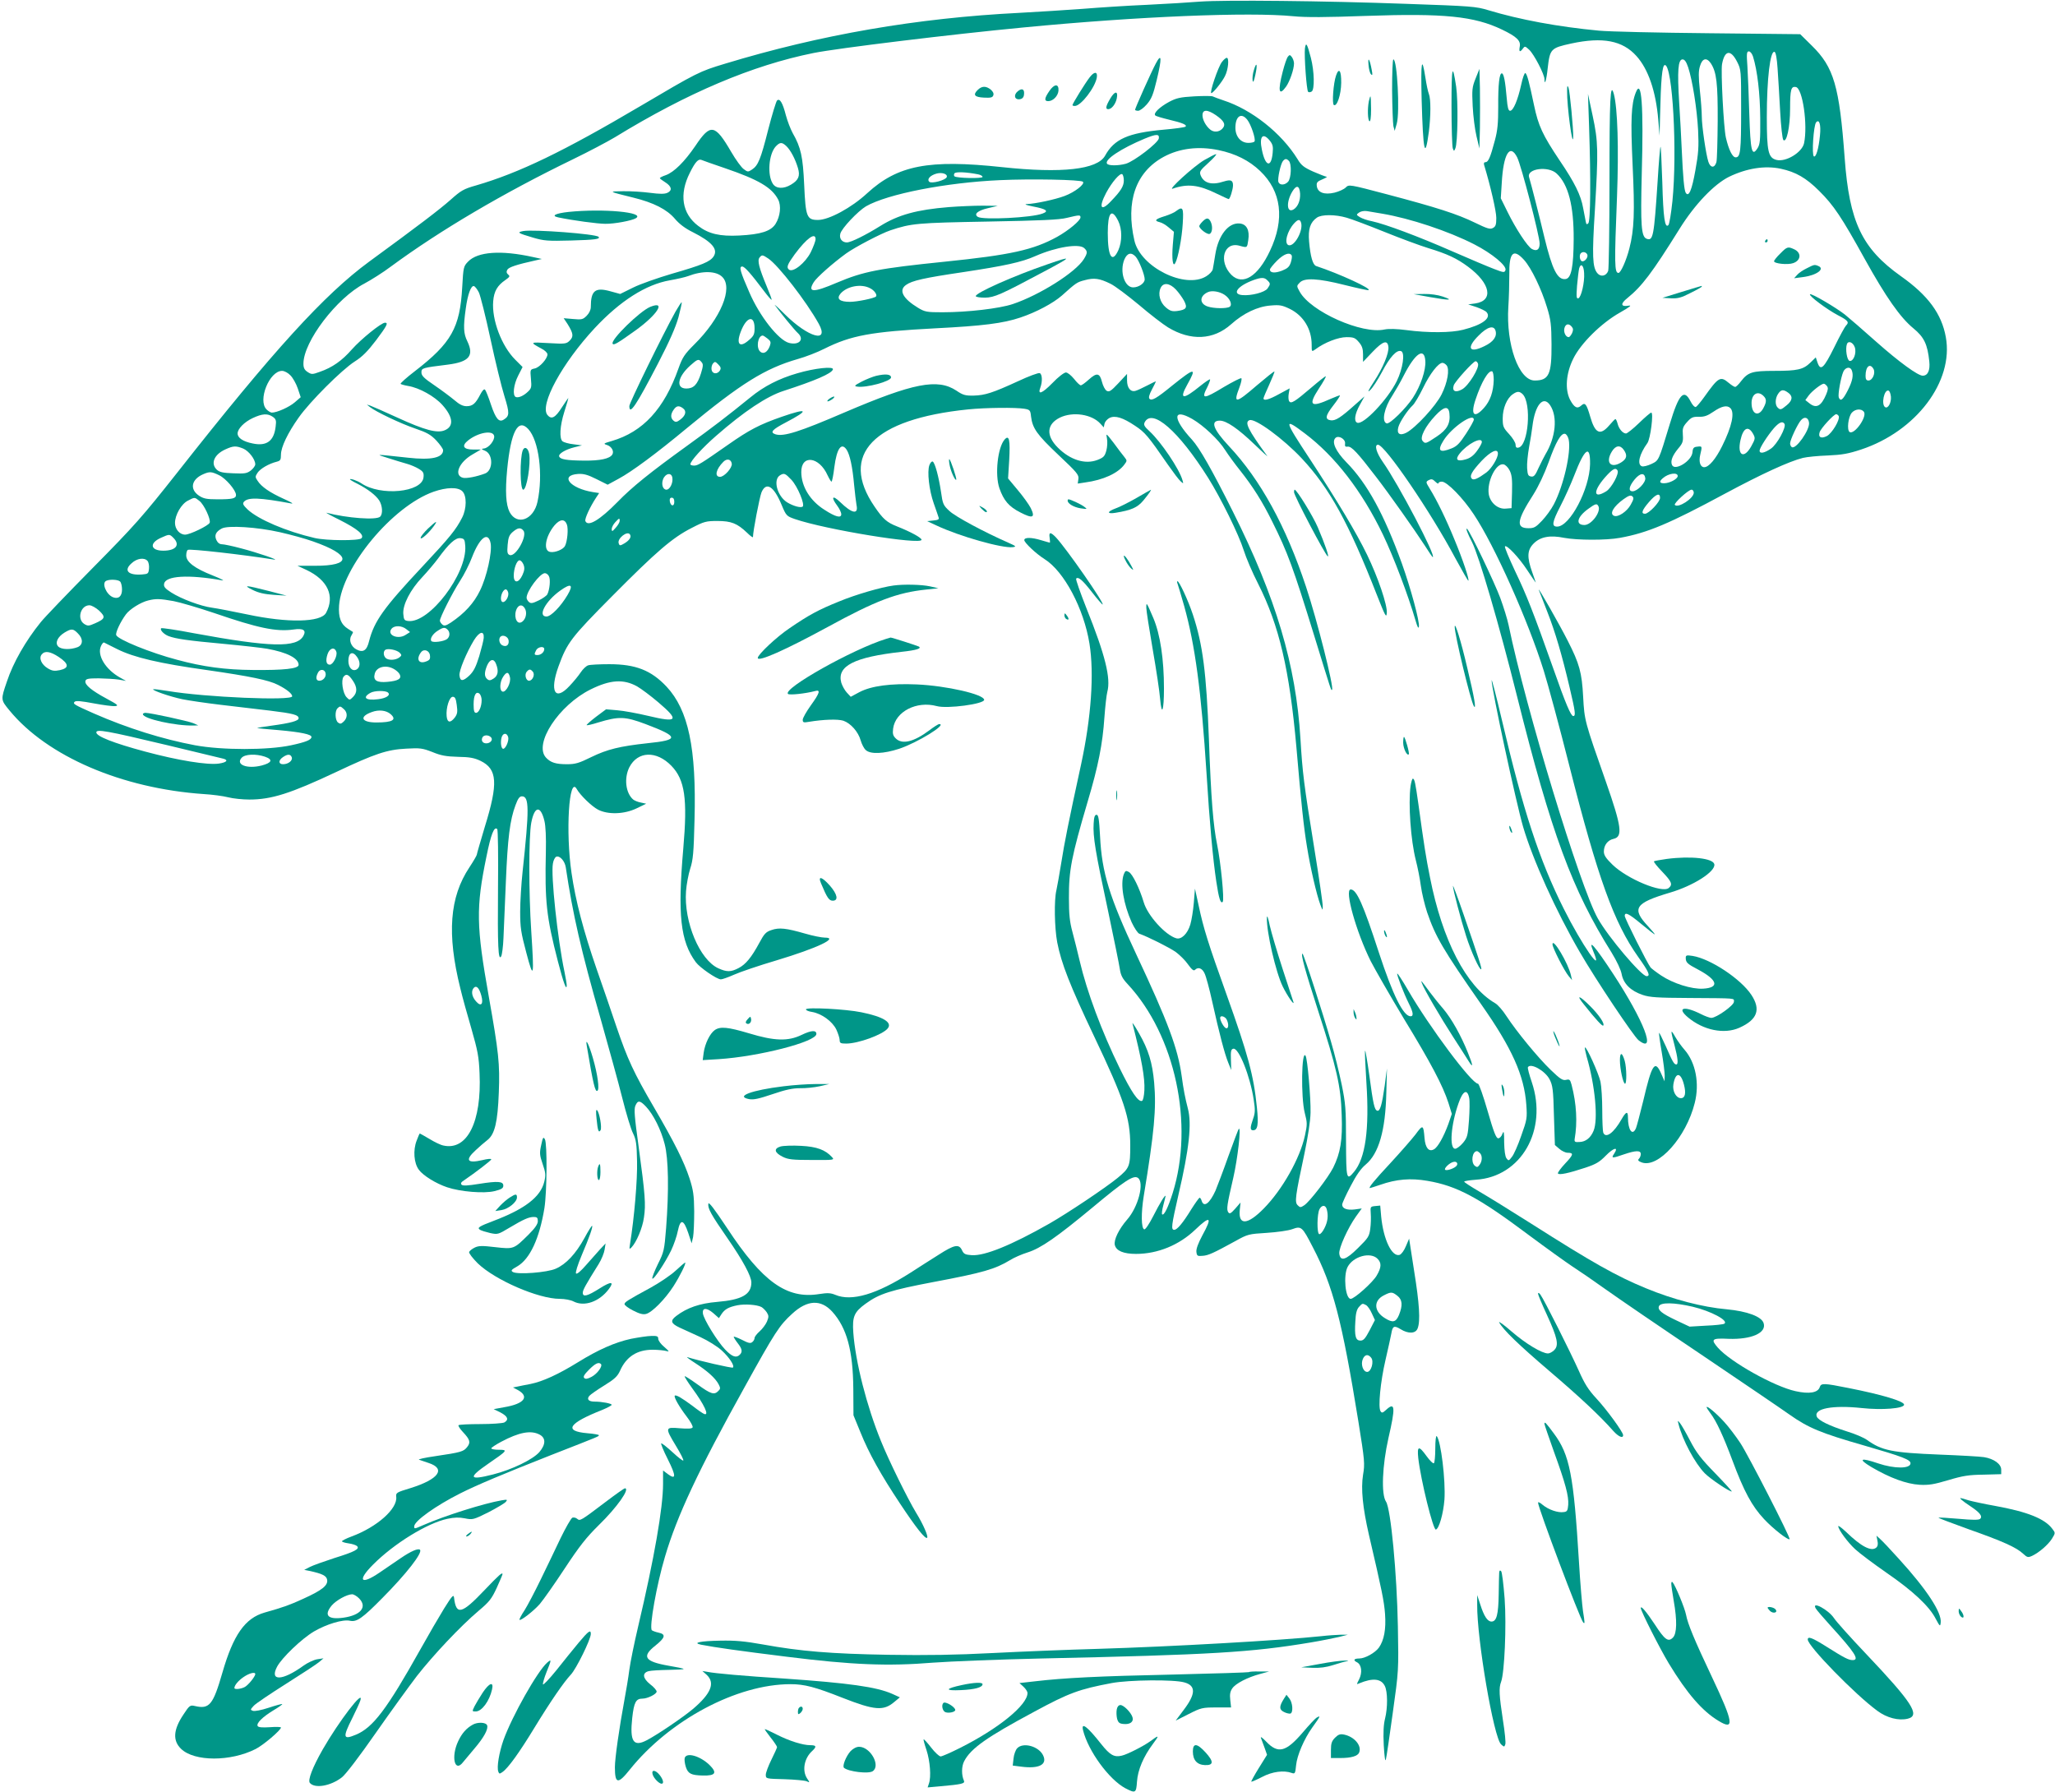 <?xml version="1.0" standalone="no"?>
<!DOCTYPE svg PUBLIC "-//W3C//DTD SVG 20010904//EN"
 "http://www.w3.org/TR/2001/REC-SVG-20010904/DTD/svg10.dtd">
<svg version="1.0" xmlns="http://www.w3.org/2000/svg"
 width="1280pt" height="1116pt" viewBox="0 0 1280 1116"
 preserveAspectRatio="xMidYMid meet">
<g transform="translate(0,1116) scale(0.1,-0.1)"
fill="#009688" stroke="none">
<path d="M7475 11150 c-60 -5 -209 -14 -330 -20 -121 -5 -301 -17 -400 -25
-99 -7 -277 -19 -395 -25 -638 -32 -1239 -136 -1835 -317 -159 -48 -171 -54
-525 -263 -481 -284 -757 -417 -1025 -495 -78 -22 -94 -32 -158 -89 -69 -61
-200 -161 -508 -386 -278 -204 -595 -551 -1196 -1315 -214 -271 -264 -328
-523 -590 -157 -159 -304 -312 -326 -340 -94 -116 -172 -252 -211 -370 -39
-114 -39 -113 16 -180 235 -286 700 -486 1211 -521 52 -3 120 -12 151 -20 31
-8 91 -14 132 -14 138 0 255 37 542 172 241 114 316 139 435 145 87 5 101 3
163 -21 53 -22 86 -28 160 -30 73 -1 102 -7 140 -25 105 -51 111 -139 27 -410
-27 -91 -50 -169 -50 -174 0 -5 -21 -41 -46 -79 -124 -186 -141 -415 -57 -753
13 -55 45 -170 70 -255 38 -133 46 -172 50 -275 14 -302 -77 -483 -225 -450
-17 3 -56 22 -87 41 -32 19 -59 34 -60 34 -2 0 -11 -20 -20 -45 -23 -59 -17
-140 14 -181 26 -36 107 -86 176 -109 83 -28 230 -40 295 -24 44 11 55 18 55
34 0 27 -33 30 -152 11 -69 -11 -100 -13 -108 -5 -7 8 -3 16 15 27 73 50 170
124 170 131 0 5 -25 3 -56 -5 -95 -22 -109 0 -41 62 23 22 56 50 74 64 45 36
63 111 70 296 7 178 -1 251 -62 594 -79 445 -81 555 -15 875 28 139 48 190 67
171 5 -4 7 -168 5 -364 -3 -366 1 -462 20 -428 5 10 12 61 14 114 2 54 9 212
15 352 11 268 25 383 60 475 15 41 25 55 40 55 46 0 46 -79 4 -470 -8 -74 -15
-186 -15 -248 0 -100 5 -131 38 -255 46 -175 50 -157 31 133 -16 239 -16 589
0 675 20 105 58 111 82 12 8 -33 11 -103 9 -192 -7 -309 3 -405 75 -683 34
-131 54 -187 55 -150 0 9 -6 47 -14 85 -43 203 -86 605 -72 675 3 20 13 39 21
42 22 8 53 -27 59 -66 44 -294 95 -518 218 -947 49 -174 110 -394 134 -490 24
-96 54 -195 67 -220 19 -39 23 -66 25 -174 3 -112 -17 -351 -44 -517 -5 -31
-4 -33 9 -20 31 32 69 121 78 187 12 82 8 139 -33 440 -26 188 -30 236 -20
257 15 34 28 33 66 -7 46 -49 94 -145 116 -233 24 -91 27 -289 9 -523 -11
-139 -14 -150 -51 -224 -21 -43 -37 -84 -35 -90 5 -15 81 99 118 176 16 34 35
88 41 120 16 77 36 73 65 -13 l21 -64 9 39 c4 22 7 94 7 160 -1 102 -6 133
-29 205 -34 104 -94 224 -220 440 -129 221 -166 302 -235 504 -32 94 -87 257
-124 361 -82 237 -131 425 -156 597 -38 255 -16 609 32 524 22 -39 93 -108
133 -129 62 -32 163 -29 240 8 l60 29 -32 7 c-18 3 -40 12 -49 19 -47 40 -58
133 -24 201 52 101 169 105 262 9 84 -87 101 -205 74 -515 -36 -414 -18 -578
78 -708 25 -34 131 -107 156 -107 9 0 46 13 82 29 35 16 155 57 267 90 252 76
389 141 298 141 -19 0 -74 11 -122 25 -118 34 -162 39 -210 22 -34 -11 -45
-23 -75 -79 -49 -91 -85 -135 -130 -158 -48 -25 -73 -25 -126 -1 -116 53 -215
289 -201 480 3 42 15 105 26 140 18 55 22 99 27 305 12 446 -38 683 -174 829
-96 102 -192 140 -357 140 -60 0 -120 -3 -131 -7 -12 -3 -33 -23 -47 -44 -13
-20 -45 -59 -70 -85 -90 -97 -125 -34 -68 123 54 148 78 179 335 438 273 275
374 363 495 424 77 40 90 43 160 43 86 0 123 -15 184 -73 20 -20 37 -32 37
-27 0 36 41 247 53 278 29 69 77 40 126 -79 28 -67 31 -69 82 -87 192 -66 789
-163 789 -129 0 13 -69 50 -152 83 -64 25 -88 46 -141 124 -222 324 -8 545
583 605 107 11 296 13 351 4 34 -6 37 -9 41 -48 9 -74 37 -113 170 -239 116
-109 129 -125 125 -150 l-4 -29 46 7 c112 15 204 57 244 111 18 24 18 25 0 48
-10 12 -40 51 -66 87 -48 62 -49 63 -42 28 4 -20 2 -54 -4 -76 -10 -35 -17
-43 -56 -58 -76 -29 -169 0 -246 77 -75 75 -70 146 13 187 81 39 200 21 253
-39 l20 -22 5 24 c3 12 17 28 31 35 35 17 83 2 159 -49 62 -41 80 -62 205
-243 33 -47 68 -94 79 -103 18 -16 18 -16 11 8 -20 70 -133 237 -204 303 -34
31 -39 41 -31 57 47 89 211 -54 395 -346 78 -124 191 -353 222 -452 14 -45 54
-139 89 -207 132 -261 196 -537 239 -1020 30 -351 46 -501 66 -620 21 -132 60
-298 83 -360 14 -37 15 -38 15 -12 1 16 -23 180 -53 365 -65 401 -73 467 -86
682 -28 458 -152 877 -421 1414 -131 262 -207 395 -254 447 -123 133 -122 200
2 129 69 -40 164 -129 204 -193 18 -28 60 -86 93 -127 80 -101 139 -194 201
-320 95 -190 130 -285 261 -710 110 -357 105 -342 111 -336 13 13 -93 434
-162 641 -125 377 -283 666 -481 877 -98 105 -117 158 -56 158 41 0 114 -50
217 -149 49 -47 84 -79 78 -71 -120 164 -143 211 -110 223 35 13 210 -115 326
-239 173 -185 291 -400 467 -849 53 -134 59 -146 62 -113 4 49 -55 223 -123
363 -67 138 -184 333 -353 591 -167 253 -169 266 -34 164 187 -141 355 -358
486 -630 67 -140 157 -377 203 -535 12 -41 18 -53 21 -38 5 33 -51 239 -106
393 -112 309 -216 499 -346 631 -66 68 -93 126 -68 151 19 19 64 -7 60 -35 -2
-17 1 -21 17 -19 23 3 62 -39 176 -188 81 -105 240 -330 303 -427 25 -40 48
-73 50 -73 25 0 -214 456 -311 593 -40 57 -54 107 -30 107 43 0 329 -419 482
-707 43 -79 79 -142 81 -140 7 7 -34 130 -86 255 -51 125 -109 245 -155 319
-25 41 -25 42 -5 53 16 8 24 6 40 -10 11 -11 20 -15 20 -10 0 6 9 10 21 10 32
0 132 -102 199 -204 130 -195 339 -664 436 -975 25 -80 97 -346 159 -591 177
-698 278 -977 428 -1189 67 -94 79 -121 53 -121 -32 0 -240 245 -304 360 -110
196 -449 1309 -555 1825 -8 39 -32 115 -52 170 -36 97 -186 410 -206 430 -13
12 2 -29 30 -82 44 -88 167 -507 281 -963 213 -851 342 -1201 588 -1593 33
-54 58 -107 63 -135 11 -59 56 -104 131 -129 44 -15 91 -18 288 -19 304 -2
280 0 280 -24 0 -22 -109 -100 -141 -100 -9 0 -40 11 -67 25 -102 51 -150 39
-79 -21 96 -81 227 -108 322 -65 111 50 134 113 74 204 -66 100 -255 225 -366
243 -38 6 -43 4 -43 -12 0 -29 10 -38 77 -73 122 -65 135 -113 31 -119 -71 -4
-186 32 -261 82 -30 20 -60 43 -66 50 -19 23 -161 306 -161 321 0 27 25 15
103 -50 43 -36 81 -65 84 -65 3 0 -15 22 -41 50 -105 112 -83 145 135 210 147
43 286 132 277 177 -7 37 -145 53 -297 33 -41 -6 -76 -12 -79 -15 -3 -3 20
-32 51 -64 60 -63 67 -80 41 -102 -41 -34 -258 56 -350 145 -41 40 -54 59 -54
82 0 40 24 71 60 79 59 13 51 75 -47 355 -133 378 -134 382 -142 530 -8 151
-23 206 -96 349 -49 97 -191 347 -180 316 5 -11 27 -70 51 -131 52 -132 93
-274 140 -473 37 -157 40 -181 23 -181 -14 0 -47 76 -124 296 -125 353 -167
459 -238 607 -38 81 -67 150 -63 154 11 11 86 -68 138 -147 27 -41 51 -76 53
-78 2 -2 -8 26 -21 63 -34 95 -32 139 9 180 42 42 102 53 190 35 79 -15 262
-16 347 0 172 31 309 89 654 275 231 124 399 201 486 223 25 6 95 13 155 15
90 4 128 11 207 37 344 114 578 425 528 700 -26 145 -110 260 -280 380 -242
172 -321 337 -350 735 -33 448 -67 566 -205 701 l-72 71 -569 6 c-313 3 -621
10 -684 16 -256 24 -496 69 -688 127 -79 24 -106 26 -510 40 -516 19 -1137 25
-1287 14z m580 -91 c80 -8 204 -7 455 2 485 17 672 -2 845 -85 92 -44 119 -70
111 -107 -6 -33 1 -37 20 -11 12 16 14 15 39 -8 30 -28 95 -153 95 -183 0 -45
13 -4 20 67 14 122 19 127 147 155 195 42 319 19 406 -78 74 -82 121 -220 136
-398 l8 -98 3 120 c5 227 13 320 30 320 48 0 78 -538 47 -848 -8 -76 -19 -143
-25 -149 -22 -22 -32 43 -38 267 -4 124 -9 223 -11 221 -3 -2 -11 -98 -18
-213 -23 -349 -28 -375 -69 -360 -33 13 -38 82 -30 402 12 427 -1 601 -37 509
-29 -73 -33 -169 -20 -451 14 -296 10 -403 -20 -520 -19 -75 -54 -153 -68
-153 -25 0 -26 53 -9 478 11 297 4 548 -20 637 -22 79 -27 -28 -27 -540 0
-297 -4 -550 -8 -562 -12 -33 -47 -40 -68 -14 -30 37 -33 106 -15 391 22 370
21 427 -14 590 l-29 135 7 -205 c11 -328 9 -587 -5 -601 -9 -9 -13 -7 -16 12
-3 13 -10 51 -16 83 -14 80 -53 159 -146 296 -107 160 -133 216 -160 345 -30
143 -43 193 -54 200 -5 3 -17 -30 -26 -73 -21 -95 -49 -162 -69 -162 -11 0
-16 19 -21 78 -9 105 -18 153 -30 155 -16 3 -24 -70 -23 -208 0 -103 -4 -147
-21 -210 -28 -106 -41 -135 -58 -135 -9 0 -12 -6 -9 -17 40 -132 76 -289 76
-330 0 -43 -4 -54 -21 -63 -17 -10 -36 -4 -112 33 -111 54 -235 94 -549 177
-235 62 -236 62 -256 42 -11 -11 -42 -25 -70 -32 -64 -15 -105 1 -110 41 -3
22 3 29 35 42 21 9 32 16 26 16 -7 1 -44 15 -83 32 -58 26 -75 39 -98 78 -101
163 -286 309 -462 366 -30 10 -59 21 -65 24 -5 4 -57 4 -115 1 -90 -5 -113
-11 -157 -34 -61 -33 -101 -72 -87 -85 5 -5 43 -16 84 -26 85 -20 116 -33 104
-44 -5 -4 -67 -13 -139 -19 -218 -20 -305 -58 -362 -162 -48 -86 -269 -111
-641 -71 -458 49 -650 12 -840 -162 -98 -91 -239 -167 -307 -167 -70 0 -77 19
-86 219 -8 175 -20 232 -72 323 -13 24 -32 73 -42 110 -20 78 -38 108 -55 92
-6 -6 -31 -88 -55 -181 -47 -186 -63 -224 -101 -249 -24 -16 -27 -16 -52 3
-15 11 -49 58 -77 106 -102 175 -129 180 -224 38 -67 -98 -132 -163 -184 -182
-21 -7 -37 -15 -37 -19 1 -3 15 -14 33 -25 41 -26 46 -51 14 -66 -18 -8 -47
-8 -108 0 -45 6 -121 11 -168 10 -94 -1 -94 -1 64 -40 126 -31 209 -73 259
-132 27 -32 64 -60 111 -83 119 -60 159 -106 130 -151 -22 -33 -69 -53 -260
-108 -88 -26 -197 -64 -241 -86 l-81 -40 -62 17 c-94 26 -121 4 -121 -98 0
-18 -10 -39 -26 -55 -23 -23 -31 -25 -84 -20 l-59 5 24 -36 c36 -58 39 -78 14
-103 -21 -21 -28 -22 -133 -16 -116 7 -118 6 -44 -34 21 -10 38 -27 38 -36 0
-27 -48 -81 -79 -88 -29 -6 -29 -7 -24 -64 5 -52 3 -60 -18 -80 -28 -27 -59
-40 -76 -34 -22 9 -14 78 15 134 l27 53 -46 46 c-85 85 -147 249 -137 364 5
62 26 98 76 132 27 19 30 24 17 34 -10 9 -12 17 -5 30 9 16 58 32 175 58 l40
9 -55 12 c-199 44 -345 34 -405 -29 -28 -29 -29 -35 -36 -159 -14 -252 -67
-347 -295 -523 -51 -39 -91 -75 -89 -79 3 -3 24 -9 47 -13 69 -11 165 -64 214
-119 67 -75 72 -133 14 -157 -47 -20 -125 1 -295 79 -82 38 -159 71 -170 75
l-20 6 20 -16 c37 -29 192 -103 281 -133 73 -25 97 -38 132 -75 23 -25 42 -52
42 -60 0 -47 -74 -63 -217 -47 -216 23 -208 24 -123 -3 41 -13 93 -29 115 -35
22 -6 55 -20 73 -31 28 -17 33 -25 30 -53 -9 -94 -268 -119 -388 -37 -24 16
-70 32 -70 24 0 -2 21 -15 48 -28 64 -33 112 -70 134 -103 20 -32 24 -83 6
-101 -23 -23 -207 -9 -333 24 -11 3 25 -17 80 -44 111 -56 157 -94 136 -115
-16 -16 -218 -15 -291 2 -177 41 -352 116 -418 178 -28 27 -32 36 -23 47 25
30 97 27 296 -10 17 -3 -5 10 -48 29 -86 39 -139 75 -163 113 -15 22 -15 26 0
49 17 26 71 57 119 69 23 6 27 11 27 44 0 47 42 135 111 232 69 98 267 296
348 348 48 30 81 64 133 132 69 92 78 110 56 110 -23 0 -148 -101 -206 -166
-62 -71 -122 -113 -200 -140 -47 -17 -51 -17 -76 -1 -20 13 -26 26 -26 52 0
137 207 409 380 499 41 22 116 69 165 106 307 226 701 458 1134 668 97 47 214
109 261 137 452 277 856 448 1238 525 150 30 864 117 1307 159 716 69 1404 97
1680 70z m2864 -251 c27 -87 44 -231 45 -383 1 -142 -1 -164 -18 -190 -34 -52
-43 -16 -50 212 -3 115 -9 250 -12 301 -6 79 -4 92 9 92 9 0 20 -14 26 -32z
m153 -74 c4 -54 11 -175 16 -267 5 -93 14 -173 20 -179 20 -20 42 80 42 196 0
118 6 140 36 134 42 -8 75 -236 51 -350 -12 -57 -113 -119 -172 -104 -51 13
-60 52 -60 266 0 240 21 416 48 407 8 -2 15 -42 19 -103z m-252 41 c25 -49 25
-54 25 -295 0 -261 -4 -300 -34 -300 -20 0 -43 46 -61 123 -14 62 -32 410 -24
457 16 88 54 94 94 15z m-305 -34 c27 -82 55 -259 62 -392 5 -105 2 -145 -17
-250 -22 -124 -41 -169 -60 -140 -10 17 -17 96 -25 271 -3 69 -10 201 -16 293
-12 195 -7 267 21 267 13 0 23 -14 35 -49z m141 25 c36 -55 44 -124 43 -361
-1 -126 -4 -241 -8 -255 -11 -38 -37 -37 -50 2 -15 46 -41 223 -41 282 0 27
-5 100 -12 162 -9 88 -9 122 1 153 14 48 41 55 67 17z m-3083 -323 c52 -36 64
-59 41 -84 -20 -22 -53 -25 -76 -6 -27 22 -48 61 -48 89 0 37 30 37 83 1z
m196 -29 c23 -29 54 -121 45 -135 -3 -5 -20 -9 -38 -9 -47 0 -81 39 -81 94 0
73 37 97 74 50z m3567 -98 c-8 -83 -25 -138 -38 -130 -14 9 -2 192 14 212 20
23 31 -15 24 -82z m-4118 -18 c-4 -28 -155 -144 -206 -158 -48 -13 -109 -13
-117 1 -16 25 88 94 234 155 73 30 93 31 89 2z m692 -15 c18 -23 21 -37 17
-76 -9 -95 -46 -84 -67 20 -18 84 6 111 50 56z m-3012 -33 c26 -25 55 -79 72
-136 15 -50 4 -76 -43 -104 -46 -28 -93 -26 -113 5 -36 55 -26 185 18 233 26
27 38 28 66 2z m2692 -25 c106 -22 191 -65 259 -130 133 -127 155 -300 61
-498 -75 -160 -170 -218 -240 -149 -83 84 -47 210 52 181 47 -13 46 -13 53 35
10 62 -10 100 -53 104 -70 7 -133 -73 -152 -191 -6 -40 -14 -82 -16 -94 -2
-12 -21 -32 -41 -44 -131 -81 -409 57 -447 222 -56 244 8 427 182 522 98 53
216 68 342 42z m1860 -45 c25 -49 140 -490 140 -537 0 -38 -18 -50 -48 -34
-27 14 -101 127 -152 231 l-42 85 6 95 c10 182 51 249 96 160z m-4936 -67
c211 -72 294 -121 333 -196 20 -39 13 -104 -16 -151 -29 -46 -91 -66 -227 -73
-120 -6 -190 10 -255 60 -101 76 -120 197 -52 331 33 67 53 88 72 80 9 -4 74
-27 145 -51z m3514 45 c18 -18 15 -108 -5 -130 -20 -22 -52 -23 -60 -2 -7 19
13 112 28 131 14 16 22 16 37 1z m3064 -49 c93 -20 158 -57 239 -138 91 -90
140 -164 284 -424 131 -236 221 -365 303 -432 67 -55 88 -100 99 -206 6 -56
-9 -89 -41 -89 -30 0 -147 85 -288 210 -83 74 -172 151 -197 171 -58 45 -209
134 -217 126 -9 -9 105 -94 173 -130 64 -33 73 -44 51 -65 -7 -7 -40 -67 -73
-135 -65 -131 -85 -150 -104 -96 l-11 33 -33 -32 c-45 -44 -81 -52 -225 -52
-138 0 -164 -8 -208 -65 -14 -19 -31 -35 -36 -35 -6 0 -23 11 -40 25 -52 44
-64 37 -153 -88 -22 -31 -46 -59 -52 -62 -8 -2 -22 13 -33 35 -41 81 -73 46
-129 -140 -71 -234 -68 -227 -115 -250 -24 -11 -51 -18 -60 -14 -30 12 -15 75
35 144 19 26 40 190 24 190 -5 0 -39 -29 -76 -65 -37 -36 -74 -65 -81 -65 -20
0 -45 29 -53 63 -4 15 -10 27 -13 27 -3 0 -20 -18 -39 -40 -56 -65 -88 -50
-118 55 -23 79 -32 91 -56 69 -25 -23 -44 -12 -70 37 -32 64 -25 163 20 254
46 95 174 222 291 288 63 36 77 47 53 43 -48 -8 -51 12 -7 47 91 74 153 155
325 431 95 153 216 279 309 325 110 53 223 71 322 50z m-1396 -30 c73 -68 107
-201 106 -409 -1 -172 -15 -243 -50 -248 -51 -7 -83 57 -132 258 -30 126 -81
327 -96 377 -15 53 120 71 172 22z m-3799 -22 c-6 -19 -95 -43 -109 -29 -16
16 6 40 46 51 34 9 70 -3 63 -22z m196 17 c15 -3 27 -10 27 -16 0 -11 -164 -8
-175 4 -4 4 -4 12 0 18 7 11 72 9 148 -6z m907 -38 c0 -35 -18 -65 -79 -128
-64 -69 -80 -42 -31 51 36 67 86 125 100 116 5 -3 10 -21 10 -39z m-255 -8
c15 -14 -50 -65 -115 -89 -59 -22 -181 -48 -233 -50 -20 -1 -7 -6 37 -15 84
-16 101 -29 60 -44 -66 -26 -371 -41 -403 -21 -27 17 -2 39 61 54 l63 15 -95
1 c-52 0 -147 -4 -211 -9 -198 -16 -314 -48 -425 -117 -93 -58 -184 -103 -209
-103 -30 0 -49 24 -41 54 8 34 110 141 160 171 135 77 498 148 835 163 195 9
503 3 516 -10z m1353 -74 c2 -42 -13 -81 -40 -98 -44 -27 -48 46 -8 112 26 42
44 37 48 -14z m512 -125 c172 -29 411 -108 573 -191 111 -57 204 -134 194
-161 -6 -16 -12 -15 -69 7 -35 13 -153 63 -263 111 -212 93 -416 169 -499 187
-28 5 -62 17 -75 25 -24 15 -24 16 -6 29 11 8 32 12 50 9 16 -3 59 -10 95 -16z
m-1645 -45 c25 -51 25 -127 1 -182 -39 -85 -66 -41 -66 107 0 129 24 157 65
75z m-235 22 c0 -20 -74 -81 -145 -121 -149 -82 -290 -113 -701 -155 -410 -42
-504 -60 -672 -131 -147 -63 -184 -62 -143 4 18 29 117 117 201 178 52 38 218
125 275 144 131 44 167 47 610 55 326 6 444 11 490 23 79 19 85 19 85 3z
m1658 -2 c32 -9 138 -49 237 -89 99 -40 221 -85 270 -100 121 -37 179 -64 250
-117 139 -103 160 -211 44 -228 l-44 -6 52 -17 c28 -10 57 -24 63 -32 30 -36
-25 -78 -147 -109 -73 -19 -219 -20 -353 -2 -61 8 -109 9 -135 4 -141 -32
-463 112 -530 236 -19 34 -19 36 0 55 28 32 114 28 280 -14 76 -19 144 -34
149 -32 23 8 -181 102 -326 150 -21 7 -36 60 -44 152 -7 78 7 120 48 149 29
21 114 21 186 0z m-284 -31 c15 -49 -42 -152 -78 -140 -29 10 -9 88 35 136 24
26 36 27 43 4z m-3024 -103 c0 -11 -14 -48 -30 -81 -34 -67 -111 -129 -136
-108 -17 14 -9 33 36 95 75 101 130 140 130 94z m1674 -56 c21 -20 20 -30 -3
-68 -52 -83 -276 -224 -443 -280 -84 -28 -282 -51 -438 -51 -97 0 -109 2 -152
28 -94 57 -122 109 -75 142 37 27 112 44 356 80 258 39 365 62 450 100 130 57
274 80 305 49z m3133 -40 c7 -19 -20 -49 -36 -40 -12 8 -15 39 -4 49 12 12 33
7 40 -9z m-2813 -13 c20 -22 56 -112 56 -141 0 -24 -37 -50 -72 -50 -54 0 -85
99 -55 173 18 42 44 48 71 18z m971 9 c4 -6 1 -26 -5 -45 -9 -27 -20 -37 -55
-51 -45 -17 -75 -14 -75 7 0 6 20 31 44 55 42 42 78 55 91 34z m1448 -29 c45
-50 108 -180 143 -296 24 -78 27 -108 28 -230 1 -187 -16 -225 -105 -225 -99
0 -179 225 -164 459 4 58 6 148 6 199 -2 140 25 167 92 93z m-4708 9 c62 -41
238 -268 315 -407 67 -122 -64 -86 -211 59 -40 40 -69 66 -63 58 35 -49 125
-158 143 -174 43 -39 10 -78 -54 -62 -66 17 -184 167 -248 316 -57 130 -65
160 -44 160 15 0 53 -43 136 -153 24 -32 45 -56 47 -54 2 2 -12 40 -31 85 -47
113 -59 160 -44 178 15 18 18 18 54 -6z m5082 -91 c4 -57 -18 -151 -36 -157
-12 -4 -13 10 -8 79 4 46 10 94 13 107 10 36 29 20 31 -29z m-5368 -24 c69
-68 -10 -258 -174 -420 -62 -62 -74 -80 -99 -150 -89 -252 -221 -395 -416
-452 -52 -15 -54 -17 -28 -25 28 -10 44 -39 32 -59 -16 -26 -75 -39 -176 -38
-110 1 -149 8 -155 26 -6 16 38 43 94 57 l48 12 -54 7 c-29 3 -59 12 -67 18
-21 18 -17 95 11 184 14 44 25 82 25 85 0 3 -18 -23 -40 -57 -41 -65 -65 -78
-90 -48 -51 62 92 324 295 542 158 169 318 271 467 297 46 8 97 20 113 26 91
35 176 33 214 -5z m2417 -42 c28 -13 107 -73 177 -131 69 -59 151 -122 182
-141 142 -86 283 -79 393 19 77 69 165 111 246 117 57 5 72 2 120 -21 85 -42
136 -126 136 -223 0 -45 0 -45 23 -29 57 43 143 76 194 76 45 0 54 -4 77 -31
20 -23 26 -42 26 -77 l0 -46 60 63 c64 67 93 76 98 30 4 -38 -33 -129 -90
-216 -36 -55 -43 -71 -24 -53 15 13 48 64 74 113 49 94 92 140 119 130 26 -10
11 -109 -27 -187 -57 -115 -208 -274 -246 -259 -22 8 -16 54 16 111 l29 53
-60 -53 c-88 -79 -120 -99 -149 -96 -39 5 -35 29 15 93 25 32 43 60 41 62 -1
2 -27 -8 -57 -21 -126 -57 -143 -42 -74 64 26 39 45 73 43 76 -3 2 -43 -30
-91 -71 -103 -88 -126 -102 -137 -84 -5 7 -6 28 -3 46 l6 34 -65 -35 c-63 -35
-98 -45 -98 -27 0 4 16 43 36 86 19 42 34 79 32 81 -3 2 -51 -37 -109 -86
-133 -115 -149 -117 -109 -13 11 29 16 54 12 57 -5 3 -53 -22 -108 -54 -130
-79 -144 -78 -103 1 11 23 18 43 16 46 -3 2 -30 -16 -61 -41 -108 -88 -133
-85 -81 8 61 109 48 108 -93 -5 -99 -81 -128 -97 -142 -83 -7 7 -2 26 15 58
14 26 25 49 25 51 0 1 -24 -10 -52 -25 -29 -15 -63 -31 -74 -34 -32 -10 -54
18 -54 65 l0 40 -54 -58 c-46 -49 -57 -56 -73 -47 -10 6 -23 31 -29 55 -14 56
-32 60 -82 15 -22 -20 -44 -36 -50 -36 -6 0 -25 18 -42 40 -18 22 -40 40 -51
40 -11 0 -49 -29 -84 -66 -65 -66 -93 -76 -75 -28 14 37 12 84 -4 90 -8 3 -68
-19 -134 -50 -161 -74 -207 -88 -277 -90 -52 -1 -67 3 -108 31 -117 77 -267
48 -697 -136 -281 -121 -379 -152 -430 -136 -36 12 -21 29 65 74 149 78 138
92 -26 35 -138 -48 -203 -82 -334 -174 -169 -118 -188 -130 -212 -130 -13 0
-23 4 -23 8 0 20 75 103 160 177 175 153 317 247 420 280 197 64 300 108 308
134 7 21 -113 8 -222 -24 -114 -33 -208 -81 -292 -150 -144 -117 -234 -186
-399 -305 -223 -161 -338 -253 -429 -347 -111 -113 -185 -157 -200 -118 -5 14
29 88 68 147 l18 27 -39 6 c-143 23 -209 105 -92 113 35 2 60 -5 114 -32 l70
-35 68 37 c82 44 236 158 425 315 339 280 487 372 692 431 47 13 122 42 165
64 166 83 291 106 690 127 296 15 423 31 530 67 99 33 204 89 259 137 89 80
95 84 143 96 58 16 92 11 159 -22z m978 21 c20 -19 20 -24 1 -51 -17 -24 -102
-46 -157 -41 -68 6 -29 58 71 94 48 17 67 17 85 -2z m-570 -57 c17 -18 40 -50
51 -70 23 -44 15 -56 -42 -64 -32 -4 -45 0 -71 22 -36 30 -51 83 -33 121 16
36 56 32 95 -9z m-4341 -19 c9 -19 42 -149 72 -289 30 -140 69 -300 87 -357
33 -107 32 -123 -5 -146 -29 -18 -49 5 -79 94 -15 46 -32 88 -37 93 -6 6 -17
-6 -30 -31 -29 -56 -47 -72 -85 -72 -23 0 -45 11 -76 38 -24 20 -80 62 -124
92 -65 44 -81 60 -81 80 0 28 4 29 165 49 132 17 164 55 121 145 -24 48 -26
90 -10 203 12 90 33 146 51 141 7 -2 21 -20 31 -40z m2436 27 c27 -13 47 -42
37 -52 -11 -11 -117 -33 -162 -33 -65 0 -86 19 -58 52 41 46 128 62 183 33z
m2208 -41 c34 -22 51 -63 32 -75 -19 -12 -99 -11 -137 2 -53 18 -51 67 3 90
25 11 72 3 102 -17z m-2927 -209 c0 -37 -5 -48 -36 -74 -57 -50 -80 -25 -50
53 36 95 86 106 86 21z m5090 10 c10 -12 10 -21 2 -40 -7 -14 -16 -25 -21 -25
-18 0 -33 30 -27 55 7 28 27 33 46 10z m-475 -24 c11 -36 -12 -70 -69 -97 -95
-47 -115 -12 -36 66 53 54 94 66 105 31z m-4534 -50 c20 -16 22 -23 14 -46
-14 -38 -39 -53 -59 -36 -28 23 -16 101 15 101 4 0 17 -9 30 -19z m6772 -54
c12 -36 -8 -89 -32 -85 -17 3 -28 75 -17 105 9 23 38 11 49 -20z m-2675 -85
c4 -57 -29 -155 -77 -229 -43 -66 -145 -167 -164 -160 -33 10 -15 98 36 174
17 27 50 83 71 125 71 139 128 177 134 90z m-4508 -8 c11 -12 10 -25 -4 -70
-22 -70 -46 -94 -91 -94 -67 0 -55 72 24 143 46 41 53 44 71 21z m114 -52
c-16 -25 -48 -22 -52 6 -2 13 2 30 9 38 11 13 15 13 33 -6 16 -16 18 -24 10
-38z m4722 43 c10 -26 -59 -138 -99 -160 -41 -23 -64 -12 -52 25 8 24 122 150
136 150 6 0 12 -7 15 -15z m-196 -10 c21 -25 6 -108 -31 -182 -36 -72 -162
-208 -219 -238 -41 -21 -62 -7 -50 35 9 33 58 106 88 134 12 10 41 59 66 110
43 89 95 156 121 156 7 0 18 -7 25 -15z m2660 -24 c13 -26 -7 -71 -32 -71 -13
0 -18 8 -18 29 0 59 28 82 50 42z m-136 -7 c12 -31 5 -66 -24 -124 -31 -61
-46 -73 -57 -45 -6 18 13 125 29 161 13 27 43 32 52 8z m-9725 -32 c15 -15 36
-52 46 -82 l18 -54 -37 -32 c-35 -30 -111 -64 -143 -64 -7 0 -22 9 -33 20 -56
56 18 240 97 240 14 0 37 -12 52 -28z m7495 -28 c-2 -75 -22 -131 -61 -175
-61 -68 -85 -44 -52 53 36 108 80 183 103 175 6 -2 10 -26 10 -53z m2075 -38
c9 -11 8 -23 -4 -52 -31 -74 -62 -91 -106 -55 l-24 19 21 29 c20 27 79 73 94
73 4 0 13 -6 19 -14z m-241 -42 c30 -21 28 -48 -9 -78 -35 -29 -40 -31 -57
-14 -17 17 -15 59 4 86 18 26 32 28 62 6z m640 -25 c3 -37 -18 -76 -36 -65
-26 16 -6 112 21 103 7 -2 13 -19 15 -38z m-2294 16 c57 -57 36 -322 -26 -333
-13 -3 -18 3 -18 19 0 12 -18 41 -40 65 -37 40 -40 48 -40 99 0 62 26 124 62
149 28 20 42 20 62 1z m1500 -11 c20 -19 20 -37 1 -73 -30 -60 -75 -43 -75 29
0 56 39 79 74 44z m-1328 -59 c47 -72 34 -199 -30 -305 -8 -14 -27 -51 -42
-83 -21 -48 -30 -58 -47 -55 -19 3 -22 11 -25 52 -2 26 4 85 12 130 8 44 18
104 21 131 16 134 68 195 111 130z m-5402 -18 c24 -17 17 -45 -16 -70 -22 -17
-30 -18 -43 -7 -19 16 -19 40 1 68 17 25 33 28 58 9z m6524 1 c28 -28 10 -113
-51 -236 -40 -81 -83 -132 -112 -132 -24 0 -35 33 -25 76 13 55 13 56 -17 52
-23 -2 -29 -8 -31 -35 -5 -55 -112 -120 -128 -78 -10 24 3 57 38 100 29 34 33
45 30 86 -3 40 0 51 26 80 26 29 36 34 73 33 34 -1 54 6 92 32 51 35 85 42
105 22z m-1750 -33 c7 -62 -14 -101 -79 -144 -69 -46 -72 -47 -89 -26 -17 21
18 90 80 156 54 58 83 63 88 14z m2581 11 c24 -29 -58 -145 -88 -127 -19 12
-9 96 14 121 21 23 58 26 74 6z m-9910 -32 c20 -14 23 -23 18 -60 -10 -91 -56
-125 -144 -106 -60 12 -93 35 -93 62 0 29 41 71 94 96 60 28 93 30 125 8z
m9754 4 c8 -24 -42 -107 -74 -124 -36 -18 -55 -8 -45 24 8 25 88 112 103 112
6 0 13 -6 16 -12z m-2273 -22 c0 -7 -22 -47 -49 -88 -39 -60 -57 -78 -90 -91
-75 -30 -90 -15 -50 49 50 81 189 177 189 130z m2088 -19 c5 -45 -82 -168
-107 -152 -6 3 -11 14 -11 23 0 22 47 122 68 145 22 25 46 17 50 -16z m-153
-7 c13 -20 -46 -128 -84 -154 -40 -28 -71 -34 -71 -13 0 17 49 93 89 140 33
37 54 46 66 27z m-7825 -32 c67 -72 94 -285 58 -453 -24 -113 -128 -151 -174
-64 -23 46 -28 127 -15 265 23 235 67 320 131 252z m7630 -31 c14 -26 13 -31
-11 -75 -46 -84 -90 -60 -68 37 17 77 49 92 79 38z m-7842 -13 c4 -26 -32 -72
-61 -77 -21 -3 -21 -4 5 -15 50 -21 50 -121 0 -141 -53 -20 -115 -32 -138 -27
-59 15 -26 97 60 146 l51 30 -48 0 c-61 0 -74 23 -31 57 63 50 156 66 162 27z
m6693 -22 c16 -79 -32 -288 -93 -404 -16 -31 -50 -77 -74 -102 -38 -40 -49
-46 -83 -46 -81 0 -74 48 30 210 32 51 68 127 95 201 45 127 77 182 102 177 9
-2 19 -18 23 -36z m-541 -15 c0 -8 -13 -32 -30 -55 -21 -29 -42 -45 -70 -53
-54 -16 -68 -2 -39 35 48 61 139 108 139 73z m-7715 -41 c35 -15 75 -67 75
-98 0 -9 -12 -26 -27 -38 -25 -19 -38 -21 -109 -18 -63 2 -87 7 -103 22 -41
38 -18 95 53 127 50 23 66 23 111 5z m3759 -8 c20 -32 36 -106 46 -218 5 -52
12 -109 15 -126 13 -61 -28 -53 -102 19 -48 46 -59 32 -18 -23 14 -19 25 -42
25 -53 0 -26 -36 -17 -105 28 -89 56 -143 144 -144 233 -2 112 111 100 164
-19 10 -21 21 -39 24 -39 4 0 12 41 18 91 15 116 44 157 77 107z m4840 0 c24
-34 19 -56 -16 -78 -66 -41 -100 0 -58 68 23 38 52 42 74 10z m-784 -23 c0
-29 -40 -94 -72 -118 -52 -38 -79 -50 -90 -39 -17 17 0 46 60 111 57 60 102
81 102 46z m574 -66 c-3 -156 -126 -389 -205 -389 -36 0 -31 28 20 127 28 54
67 141 87 193 65 169 100 193 98 69z m-5346 3 c4 -25 -46 -82 -73 -82 -36 0
-26 47 21 94 22 22 48 16 52 -12z m4845 -42 c14 -28 17 -55 15 -135 l-3 -100
-37 -3 c-49 -4 -96 37 -105 90 -12 78 44 193 91 186 12 -2 28 -17 39 -38z
m672 0 c12 -19 -37 -109 -70 -130 -87 -54 -83 7 7 103 36 38 52 45 63 27z
m-8710 -30 c42 -20 105 -94 105 -123 0 -22 -22 -27 -114 -27 -70 0 -88 4 -117
23 -59 40 -47 101 26 133 41 18 52 17 100 -6z m2823 -16 c5 -33 -16 -74 -37
-74 -22 0 -33 33 -21 65 15 38 53 44 58 9z m741 -12 c39 -41 87 -157 70 -168
-14 -8 -58 4 -96 27 -62 39 -90 142 -44 169 25 15 32 12 70 -28z m5319 10 c4
-27 -49 -82 -79 -82 -28 0 -23 30 12 73 34 41 62 45 67 9z m202 13 c0 -18 -50
-45 -85 -45 -29 0 -32 11 -7 32 34 30 92 38 92 13z m-7570 -95 c28 -28 27
-107 -1 -163 -39 -77 -77 -123 -249 -307 -241 -257 -299 -339 -331 -463 -14
-59 -37 -74 -79 -52 -34 18 -49 59 -31 87 7 11 11 21 9 22 -2 1 -15 10 -30 19
-45 28 -61 71 -56 146 18 239 332 617 588 708 83 29 153 30 180 3z m7670 -9
c0 -35 -97 -98 -118 -76 -9 9 85 95 104 95 8 0 14 -9 14 -19z m-393 -75 c-23
-42 -78 -79 -103 -69 -31 12 -5 58 59 104 31 22 43 26 54 18 11 -10 9 -19 -10
-53z m183 43 c0 -25 -70 -99 -94 -99 -26 0 -19 22 25 73 43 50 69 60 69 26z
m-9098 -19 c29 -22 72 -115 64 -136 -7 -18 -123 -74 -153 -74 -34 0 -63 34
-63 73 0 50 40 119 81 139 42 22 41 22 71 -2z m2958 -6 c0 -31 -23 -28 -28 4
-2 15 2 22 12 22 11 0 16 -9 16 -26z m5755 -25 c21 -33 -41 -119 -86 -119 -58
0 -46 50 23 100 45 33 54 35 63 19z m-6095 -93 c0 -8 -11 -28 -25 -43 -21 -24
-24 -26 -25 -9 0 11 10 30 22 43 25 27 28 28 28 9z m-329 -23 c10 -27 3 -105
-12 -134 -11 -21 -61 -42 -91 -37 -46 6 -32 96 26 166 34 39 63 42 77 5z
m-1787 -48 c66 -15 158 -40 205 -57 241 -84 246 -153 10 -152 l-106 0 56 -26
c133 -63 178 -163 122 -267 -32 -60 -238 -64 -491 -10 -91 19 -190 38 -220 42
-68 9 -190 54 -254 95 -37 24 -47 35 -44 53 7 51 150 60 363 22 17 -3 -11 11
-61 31 -112 44 -164 84 -164 124 0 16 4 32 10 35 12 8 340 -29 535 -60 47 -8
-100 43 -205 70 -52 14 -105 25 -117 25 -15 0 -27 9 -35 26 -14 30 -4 52 33
72 38 21 222 9 363 -23z m1516 10 c27 -32 -48 -166 -85 -152 -15 6 -17 16 -13
64 4 46 10 61 32 80 32 27 49 29 66 8z m664 -24 c10 -16 -3 -36 -34 -55 -27
-16 -31 -16 -36 -1 -12 30 54 82 70 56z m-2844 -21 c44 -44 16 -80 -63 -80
-80 0 -89 47 -15 80 53 24 54 24 78 0z m1976 -34 c10 -55 -24 -209 -66 -294
-38 -79 -96 -142 -182 -200 -31 -20 -41 -22 -53 -12 -8 7 -15 18 -15 24 0 20
78 174 125 247 25 38 59 105 75 148 48 124 101 164 116 87z m-158 -17 c11
-174 -224 -482 -355 -467 -25 3 -28 8 -31 45 -4 57 44 150 118 228 31 33 76
86 99 117 66 91 108 130 139 126 24 -3 27 -8 30 -49z m-1979 -93 c7 -8 11 -30
9 -48 -3 -31 -6 -33 -42 -36 -88 -7 -118 25 -66 70 33 31 80 37 99 14z m2342
-23 c8 -21 6 -36 -7 -65 -23 -50 -54 -53 -54 -4 0 45 19 96 36 96 8 0 19 -12
25 -27z m158 -72 c11 -19 5 -84 -10 -113 -5 -9 -29 -26 -54 -38 -37 -18 -48
-20 -60 -10 -8 7 -15 19 -15 27 0 41 83 153 114 153 8 0 20 -8 25 -19z m-2671
-33 c7 -7 12 -29 12 -50 0 -42 -22 -61 -56 -48 -43 17 -73 91 -41 103 23 10
73 7 85 -5z m2787 -84 c-42 -71 -103 -134 -131 -134 -57 0 -7 95 85 161 68 49
85 39 46 -27z m-370 17 c7 -23 -14 -61 -32 -61 -16 0 -17 34 -3 61 14 24 27
24 35 0z m-2084 -55 c42 -8 157 -42 255 -75 271 -93 384 -117 492 -102 61 9
81 -4 62 -39 -41 -76 -205 -72 -683 16 -108 21 -200 34 -203 31 -10 -10 17
-38 46 -49 45 -17 121 -28 340 -48 118 -11 242 -25 275 -31 122 -22 195 -59
195 -100 0 -24 -90 -34 -285 -32 -171 1 -311 20 -470 63 -168 44 -371 127
-381 154 -6 15 26 83 60 129 24 33 93 76 139 87 47 12 74 11 158 -4z m-464
-59 c42 -40 39 -51 -24 -79 -41 -18 -46 -18 -69 -4 -46 31 -22 116 33 116 13
0 40 -15 60 -33z m2655 8 c13 -29 -1 -72 -28 -82 -30 -11 -46 47 -24 88 15 26
38 24 52 -6z m-741 -124 l23 -18 -27 -17 c-48 -32 -120 -1 -88 38 18 22 64 20
92 -3z m257 -3 c16 -16 15 -43 -3 -58 -20 -16 -91 -25 -99 -12 -9 15 11 46 43
65 31 20 43 21 59 5z m-2303 -23 c34 -33 33 -72 -2 -86 -45 -17 -101 -15 -120
4 -22 22 -5 60 39 87 43 26 54 25 83 -5z m2528 -28 c-1 -15 -14 -66 -28 -114
-21 -68 -35 -95 -62 -121 -40 -37 -57 -37 -61 1 -4 29 44 143 90 219 34 55 64
62 61 15z m155 -16 c4 -29 -15 -43 -40 -30 -18 10 -24 39 -11 53 15 15 48 1
51 -23z m-2438 -54 c104 -52 261 -89 562 -131 264 -38 382 -62 440 -92 55 -28
88 -55 88 -71 0 -29 -542 -6 -774 33 -48 8 -90 13 -92 11 -8 -7 108 -47 181
-62 39 -8 147 -24 240 -35 94 -11 231 -27 305 -36 148 -18 180 -27 180 -48 0
-16 -51 -30 -170 -46 -47 -6 -86 -13 -88 -14 -1 -2 60 -8 137 -14 134 -12 201
-26 201 -42 0 -18 -34 -32 -127 -52 -144 -31 -430 -31 -598 0 -202 38 -420
106 -630 198 -124 55 -133 60 -120 73 8 8 45 4 119 -10 59 -11 120 -19 134
-17 23 3 15 9 -55 47 -93 50 -136 86 -131 109 3 14 17 17 83 17 44 -1 100 -4
125 -8 l45 -8 -36 20 c-92 51 -146 140 -120 197 6 14 15 24 19 22 4 -2 41 -20
82 -41z m2660 0 c0 -19 -21 -37 -42 -37 -21 0 -22 4 -8 31 12 21 50 26 50 6z
m-1295 -17 c8 -24 -20 -80 -41 -80 -22 0 -27 25 -14 65 13 39 44 48 55 15z
m395 -6 c13 -14 13 -17 -4 -30 -24 -17 -68 -18 -84 -2 -16 16 -15 45 1 52 19
8 70 -3 87 -20z m188 -16 c3 -23 -2 -30 -24 -38 -46 -18 -64 15 -31 58 18 23
52 10 55 -20z m-2312 -10 c64 -43 66 -69 7 -82 -34 -7 -48 -5 -75 11 -39 23
-58 64 -38 87 19 24 53 19 106 -16z m1858 0 c22 -31 20 -65 -3 -78 -27 -14
-51 12 -51 54 0 52 27 63 54 24z m866 -44 c17 -43 12 -72 -15 -90 -20 -13 -28
-14 -40 -4 -19 16 -19 41 -1 85 18 41 43 45 56 9z m-640 -29 c16 -8 34 -24 39
-34 15 -28 -8 -42 -76 -48 -66 -6 -90 9 -79 50 10 42 66 58 116 32z m-422 -28
c5 -23 -15 -47 -39 -47 -21 0 -24 21 -8 51 12 24 42 21 47 -4z m1291 9 c15
-18 -2 -56 -24 -56 -19 0 -29 38 -15 55 16 19 24 19 39 1z m-143 -33 c9 -33
-23 -95 -45 -91 -21 5 -19 60 3 93 21 32 34 32 42 -2z m-978 -23 c28 -41 28
-74 1 -101 -21 -21 -22 -21 -40 -2 -24 24 -36 107 -19 128 17 21 31 15 58 -25z
m1770 -35 c26 -15 85 -59 132 -99 133 -113 122 -129 -62 -85 -67 16 -154 32
-193 35 l-70 6 -63 -47 c-34 -26 -61 -50 -58 -52 2 -2 35 5 72 17 129 39 167
38 295 -10 209 -79 211 -99 14 -119 -175 -19 -252 -38 -351 -86 -77 -38 -100
-45 -152 -45 -70 0 -102 10 -131 41 -79 85 80 327 278 425 121 60 204 66 289
19z m-1551 -39 c17 -16 -11 -35 -61 -41 -78 -10 -102 10 -48 40 25 14 95 15
109 1z m583 -47 c0 -40 -17 -79 -35 -79 -11 0 -15 12 -15 53 0 58 15 84 37 66
7 -7 13 -24 13 -40z m-155 -30 c6 -43 4 -56 -12 -78 -28 -36 -47 -33 -51 8 -5
52 17 121 38 121 14 0 20 -11 25 -51z m-703 -26 c24 -21 23 -55 -2 -78 -16
-15 -22 -15 -35 -5 -18 15 -20 71 -3 88 15 15 18 15 40 -5z m291 -31 c40 -35
13 -52 -89 -52 -93 0 -109 36 -28 65 43 16 90 11 117 -13z m-1393 -193 c184
-44 343 -83 353 -85 31 -9 18 -23 -30 -30 -70 -10 -252 19 -460 75 -197 53
-303 95 -303 119 0 22 63 11 440 -79z m2125 51 c7 -21 -14 -72 -30 -74 -13 -1
-19 38 -11 70 8 29 32 32 41 4z m-107 -2 c15 -15 -3 -38 -29 -38 -22 0 -33 16
-25 35 7 18 37 20 54 3z m-1408 -121 c52 -18 44 -38 -20 -55 -91 -23 -164 5
-125 48 21 23 88 26 145 7z m167 -3 c8 -21 -21 -44 -54 -44 -29 0 -30 24 -1
44 29 20 47 20 55 0z m1181 -1485 c15 -54 -2 -72 -33 -36 -27 30 -32 66 -13
85 16 16 33 -2 46 -49z"/>
<path d="M8128 10858 c-5 -47 10 -260 20 -270 4 -4 14 -3 22 2 19 12 17 125
-5 210 -23 88 -31 102 -37 58z"/>
<path d="M8022 10807 c-7 -8 -21 -49 -32 -92 -32 -123 -24 -157 21 -94 23 33
49 108 49 144 0 12 -6 29 -13 39 -11 15 -15 16 -25 3z"/>
<path d="M7199 10764 c-28 -52 -129 -278 -129 -288 0 -3 9 -6 19 -6 11 0 35
18 55 41 29 34 39 60 61 151 33 137 31 172 -6 102z"/>
<path d="M7611 10774 c-23 -29 -79 -194 -66 -194 11 0 68 71 85 106 21 41 27
114 11 114 -5 0 -19 -11 -30 -26z"/>
<path d="M8524 10757 c2 -27 9 -54 16 -60 9 -9 10 -3 4 28 -12 66 -25 87 -20
32z"/>
<path d="M8671 10598 c1 -106 5 -206 8 -223 l8 -30 13 45 c20 70 3 400 -21
400 -5 0 -8 -87 -8 -192z"/>
<path d="M8855 10540 c9 -326 21 -381 45 -200 12 98 13 202 0 235 -6 15 -15
59 -21 98 -23 148 -30 105 -24 -133z"/>
<path d="M7810 10723 c-7 -21 -10 -50 -8 -63 3 -18 8 -9 17 33 15 67 8 88 -9
30z"/>
<path d="M9041 10500 c0 -135 4 -254 8 -264 7 -19 8 -19 16 0 15 34 18 294 5
384 -23 153 -29 128 -29 -120z"/>
<path d="M9191 10671 c-22 -55 -23 -70 -18 -173 3 -62 14 -147 24 -188 l18
-75 3 128 c1 71 1 182 0 248 l-3 120 -24 -60z"/>
<path d="M8322 10690 c-17 -48 -26 -176 -14 -184 20 -12 45 65 46 138 1 76
-14 98 -32 46z"/>
<path d="M6787 10678 c-28 -36 -107 -164 -107 -173 0 -3 7 -5 15 -5 38 0 128
117 137 179 5 37 -17 36 -45 -1z"/>
<path d="M6536 10593 c-31 -45 -33 -63 -7 -63 30 0 61 32 64 65 3 45 -26 44
-57 -2z"/>
<path d="M9761 10594 c-2 -91 35 -366 38 -288 2 45 -21 287 -29 307 -7 18 -9
15 -9 -19z"/>
<path d="M6089 10599 c-30 -30 -19 -44 39 -47 42 -2 54 0 59 14 4 11 -1 23
-16 36 -30 24 -56 23 -82 -3z"/>
<path d="M6340 10592 c-29 -23 -21 -55 12 -50 15 2 24 11 26 27 5 35 -11 45
-38 23z"/>
<path d="M6916 10547 c-29 -49 -32 -67 -13 -67 21 0 46 32 53 67 10 48 -12 48
-40 0z"/>
<path d="M8526 10529 c-9 -48 -7 -117 4 -124 6 -4 10 23 10 74 0 45 -2 81 -4
81 -2 0 -6 -14 -10 -31z"/>
<path d="M3541 9840 c-81 -9 -111 -24 -64 -34 90 -19 246 -40 293 -40 57 -1
167 20 191 35 60 37 -204 61 -420 39z"/>
<path d="M3260 9721 c-43 -8 -35 -13 60 -41 68 -20 91 -22 237 -18 149 4 185
9 171 23 -17 18 -403 47 -468 36z"/>
<path d="M7501 10163 c-65 -38 -233 -191 -196 -178 91 32 161 24 271 -30 40
-19 74 -35 77 -35 8 0 27 60 27 86 0 31 -14 37 -56 24 -76 -25 -126 -12 -146
39 -8 22 -3 30 49 77 32 29 53 53 48 54 -6 0 -39 -17 -74 -37z"/>
<path d="M7325 9845 c-10 -9 -43 -23 -72 -32 -58 -18 -66 -28 -29 -37 14 -3
39 -18 56 -33 l32 -27 -7 -82 c-7 -86 0 -140 15 -113 18 31 42 158 47 247 6
99 1 109 -42 77z"/>
<path d="M7490 9780 c-11 -11 -20 -24 -20 -28 0 -17 49 -54 64 -49 18 7 21 49
6 78 -13 24 -25 24 -50 -1z"/>
<path d="M10995 9660 c-3 -5 -1 -10 4 -10 6 0 11 5 11 10 0 6 -2 10 -4 10 -3
0 -8 -4 -11 -10z"/>
<path d="M11089 9581 c-22 -21 -39 -43 -39 -48 0 -15 85 -24 119 -12 50 17 53
66 5 87 -37 17 -43 16 -85 -27z"/>
<path d="M11254 9489 c-23 -11 -50 -29 -60 -41 l-19 -21 54 7 c87 11 142 52
95 70 -22 9 -25 8 -70 -15z"/>
<path d="M10475 9342 l-120 -37 52 -3 c43 -2 64 3 122 33 39 19 71 37 71 40 0
3 -1 5 -2 4 -2 0 -57 -17 -123 -37z"/>
<path d="M8910 9309 c120 -21 147 -20 76 4 -29 10 -77 17 -115 16 l-66 -1 105
-19z"/>
<path d="M6525 9514 c-211 -72 -453 -180 -447 -199 1 -5 27 -9 57 -9 59 1 99
19 367 162 179 95 181 101 23 46z"/>
<path d="M4207 9218 c-80 -144 -287 -568 -287 -587 0 -60 41 0 178 264 74 143
110 226 128 289 13 50 22 91 20 93 -2 2 -19 -24 -39 -59z"/>
<path d="M4051 9249 c-65 -26 -250 -207 -235 -230 7 -11 29 2 141 82 138 99
194 188 94 148z"/>
<path d="M5457 8819 c-20 -5 -61 -21 -90 -36 -44 -23 -49 -28 -28 -31 56 -9
211 33 211 57 0 20 -33 24 -93 10z"/>
<path d="M5164 8675 c-10 -8 -14 -15 -8 -15 5 0 19 7 30 15 10 8 14 15 8 15
-5 0 -19 -7 -30 -15z"/>
<path d="M3256 8355 c-19 -51 -17 -245 3 -245 22 0 48 162 37 224 -7 37 -29
48 -40 21z"/>
<path d="M2665 7867 c-25 -24 -45 -50 -45 -57 0 -16 51 30 82 73 28 39 15 33
-37 -16z"/>
<path d="M1575 7485 c36 -18 73 -26 130 -30 l80 -5 -115 30 c-141 36 -160 37
-95 5z"/>
<path d="M890 6712 c0 -29 204 -74 317 -71 l28 1 -32 14 c-32 13 -265 64 -297
64 -9 0 -16 -4 -16 -8z"/>
<path d="M6258 8423 c-44 -49 -62 -220 -33 -304 27 -77 59 -114 129 -150 79
-41 96 -34 66 27 -12 23 -48 73 -81 112 l-60 72 7 113 c7 126 0 161 -28 130z"/>
<path d="M5915 8263 c7 -39 34 -98 41 -91 5 6 -36 128 -43 128 -3 0 -2 -17 2
-37z"/>
<path d="M5789 8263 c-15 -40 -2 -156 27 -238 14 -39 27 -78 30 -87 5 -13 -2
-17 -33 -20 l-38 -4 58 -27 c144 -68 410 -143 475 -135 24 3 22 6 -28 28 -148
65 -329 162 -366 197 -39 36 -42 43 -53 121 -14 93 -37 178 -51 187 -6 3 -15
-6 -21 -22z"/>
<path d="M7080 8059 c-47 -27 -106 -57 -132 -66 -54 -20 -54 -36 0 -27 99 16
137 33 173 76 35 42 53 69 47 67 -2 0 -41 -23 -88 -50z"/>
<path d="M8060 8095 c0 -22 193 -389 210 -400 11 -7 -16 73 -62 181 -29 68
-131 234 -144 234 -2 0 -4 -7 -4 -15z"/>
<path d="M6650 8042 c0 -19 38 -41 80 -48 44 -6 44 -6 23 10 -21 16 -86 46
-98 46 -3 0 -5 -4 -5 -8z"/>
<path d="M6114 7991 c11 -11 23 -21 28 -21 14 0 -1 19 -25 31 -22 12 -22 12
-3 -10z"/>
<path d="M6538 7810 c2 -16 3 -30 1 -30 -2 0 -26 7 -53 15 -62 19 -106 19
-106 1 0 -16 73 -85 127 -119 121 -76 244 -308 279 -526 30 -186 11 -459 -52
-751 -79 -363 -104 -489 -123 -610 -12 -74 -26 -153 -31 -175 -15 -61 -12
-233 5 -324 26 -133 79 -268 230 -586 187 -393 225 -508 225 -679 0 -130 -4
-141 -79 -203 -76 -62 -309 -218 -426 -285 -236 -134 -401 -201 -482 -196 -41
3 -50 7 -61 31 -19 40 -47 35 -145 -28 -48 -30 -126 -80 -174 -111 -213 -136
-368 -182 -470 -139 -29 12 -48 13 -100 5 -202 -33 -354 76 -573 409 -83 125
-116 168 -118 153 -4 -29 17 -67 121 -217 94 -136 147 -234 147 -273 0 -75
-59 -108 -213 -121 -108 -9 -187 -36 -254 -87 -40 -30 -35 -47 20 -73 23 -10
81 -37 129 -59 48 -22 107 -59 133 -83 48 -44 82 -96 70 -107 -5 -5 -215 43
-284 65 -9 3 13 -14 49 -37 76 -49 126 -94 146 -132 12 -23 12 -29 -2 -42 -25
-26 -47 -19 -128 40 -43 31 -79 54 -81 52 -3 -2 18 -35 46 -74 76 -103 109
-174 75 -161 -8 3 -40 25 -72 50 -66 49 -103 71 -111 64 -7 -8 26 -67 74 -130
24 -31 41 -62 37 -68 -5 -8 -30 -9 -80 -5 -92 8 -93 5 -23 -111 28 -46 49 -87
45 -90 -3 -3 -33 20 -66 51 -34 31 -65 56 -71 56 -5 0 13 -45 41 -100 52 -104
52 -130 -1 -91 l-29 22 0 -83 c0 -149 -55 -465 -155 -888 -24 -102 -49 -224
-55 -270 -6 -47 -20 -132 -31 -190 -32 -173 -59 -362 -59 -417 0 -105 19 -108
93 -15 247 308 666 532 1001 532 86 0 152 -17 324 -85 199 -78 255 -83 322
-26 l35 29 -46 21 c-98 44 -271 68 -674 96 -249 16 -433 32 -480 42 l-30 5 28
-25 c52 -50 26 -115 -85 -210 -63 -53 -219 -159 -289 -196 -84 -44 -107 -8
-91 139 11 98 23 120 64 120 31 0 88 28 88 44 0 8 -18 29 -41 46 -46 37 -50
70 -9 81 14 4 70 7 124 8 55 1 97 3 94 6 -2 3 -45 12 -94 20 -149 26 -169 57
-81 126 61 49 66 70 19 80 -19 4 -37 11 -42 15 -17 19 30 284 82 458 75 255
210 542 493 1051 194 351 220 390 299 462 94 87 179 91 250 13 90 -100 129
-240 131 -480 l1 -165 43 -105 c53 -132 128 -266 247 -445 100 -151 158 -224
169 -213 8 8 -24 83 -69 156 -53 88 -170 325 -219 447 -88 215 -159 493 -172
675 -7 99 5 128 77 180 85 62 155 84 423 135 309 58 383 80 476 136 25 16 74
37 109 48 83 26 182 95 405 280 199 166 255 203 282 185 43 -28 3 -182 -67
-261 -51 -59 -84 -126 -76 -158 9 -36 54 -55 132 -55 135 0 269 55 369 151 95
91 108 80 44 -36 -26 -49 -39 -84 -37 -102 3 -25 6 -28 38 -25 36 2 68 17 205
92 77 43 83 44 195 51 63 4 135 14 159 23 57 21 62 16 128 -112 126 -241 182
-457 284 -1086 39 -243 41 -263 29 -332 -14 -88 -2 -204 36 -371 82 -351 95
-416 101 -495 7 -96 -6 -164 -38 -210 -24 -33 -87 -68 -122 -68 -34 0 -41 -11
-14 -24 28 -15 34 -64 12 -107 -16 -31 -16 -32 1 -24 84 35 136 30 159 -15 19
-36 19 -137 2 -205 -9 -35 -12 -85 -8 -165 4 -70 9 -105 13 -90 4 14 23 144
43 290 37 264 37 266 32 540 -6 328 -44 732 -74 777 -31 46 -23 226 15 395 45
194 42 229 -15 176 -21 -19 -26 -20 -34 -8 -16 24 -1 183 31 320 16 69 32 142
36 163 8 48 17 53 58 28 48 -30 94 -28 106 5 18 45 11 155 -22 359 l-31 200
-20 -47 c-11 -27 -28 -50 -39 -54 -48 -15 -101 95 -115 238 l-6 69 -31 -3
c-30 -3 -31 -4 -28 -46 2 -24 1 -67 -3 -95 -6 -48 -13 -58 -76 -120 -76 -76
-111 -86 -117 -35 -4 33 54 161 104 231 l36 50 -43 -6 c-48 -6 -79 5 -79 30 0
9 24 61 53 116 35 68 65 110 93 133 82 68 124 213 129 449 l4 150 -14 -107
c-17 -119 -29 -162 -47 -156 -17 6 -25 41 -49 221 -12 86 -24 155 -26 153 -3
-3 1 -92 8 -200 19 -291 -6 -471 -78 -556 -46 -55 -48 -47 -49 193 0 201 -3
234 -27 352 -15 72 -44 191 -66 265 -50 176 -171 550 -178 550 -13 0 17 -108
97 -355 115 -354 142 -470 147 -650 6 -157 -8 -237 -53 -328 -32 -63 -146
-211 -180 -234 -23 -15 -26 -15 -41 0 -20 19 -15 55 42 322 22 106 37 202 38
255 2 89 -19 336 -31 354 -25 42 -30 -259 -5 -356 16 -62 16 -71 1 -141 -31
-143 -141 -337 -256 -454 -101 -103 -159 -107 -150 -11 l5 48 -33 -38 c-28
-31 -35 -35 -44 -22 -11 18 -8 43 32 215 27 118 50 318 34 304 -3 -3 -32 -80
-65 -171 -32 -91 -69 -187 -80 -214 -36 -79 -72 -107 -86 -64 -3 11 -9 20 -13
20 -4 -1 -27 -33 -51 -71 -54 -88 -89 -129 -107 -129 -21 0 -18 25 26 217 67
286 84 444 59 538 -17 66 -27 116 -39 205 -24 171 -85 335 -283 757 -167 356
-214 509 -225 733 -6 110 -10 135 -22 135 -11 0 -16 -14 -18 -55 -5 -80 11
-177 88 -535 37 -176 71 -342 75 -370 6 -40 16 -60 50 -96 295 -318 414 -871
279 -1301 -28 -88 -53 -140 -65 -132 -4 2 -1 28 7 57 7 28 14 54 14 57 -1 13
-36 -44 -76 -123 -26 -51 -50 -87 -57 -84 -19 6 -20 102 -3 207 66 400 79 545
65 706 -11 124 -35 205 -95 309 -25 44 -43 71 -40 60 57 -223 78 -339 74 -416
-2 -36 -8 -64 -15 -66 -23 -8 -66 55 -138 202 -113 231 -205 478 -250 670 -13
55 -33 136 -45 180 -17 63 -22 108 -22 210 -1 175 16 260 117 603 66 221 93
359 104 523 5 68 13 140 18 159 23 85 -12 228 -130 522 -39 98 -68 181 -64
184 13 14 39 -8 99 -85 34 -44 64 -78 66 -76 10 10 -227 350 -291 418 -34 35
-45 34 -39 -3z m1726 -4182 c11 -41 6 -78 -15 -119 -11 -22 -25 -38 -32 -36
-15 5 -14 126 2 156 15 27 37 27 45 -1z m316 -308 c26 -26 25 -54 -5 -105 -24
-42 -139 -145 -162 -145 -33 0 -47 145 -19 199 35 66 142 95 186 51z m124
-231 c31 -24 34 -59 10 -119 -19 -46 -39 -51 -88 -20 -69 42 -72 109 -6 142
45 23 52 22 84 -3z m-3961 -70 c9 -5 24 -20 33 -33 13 -21 13 -28 1 -58 -8
-18 -28 -45 -46 -61 -17 -15 -31 -33 -31 -41 0 -7 -6 -19 -14 -25 -11 -10 -25
-7 -65 14 -28 14 -51 22 -51 19 0 -4 11 -22 25 -40 28 -36 31 -54 13 -72 -22
-22 -48 -13 -91 32 -49 51 -135 190 -139 226 -4 36 24 36 65 1 l35 -31 16 25
c20 30 44 44 99 55 46 9 122 4 150 -11z m3766 12 c10 -6 26 -29 36 -52 l19
-41 -33 -64 c-27 -51 -38 -64 -57 -64 -30 0 -38 27 -32 119 2 50 9 75 22 90
22 24 22 24 45 12z m31 -327 c20 -23 1 -89 -24 -89 -26 0 -42 48 -27 81 12 28
33 31 51 8z"/>
<path d="M7000 7697 c0 -14 28 -63 46 -78 16 -13 16 -12 1 16 -19 37 -46 73
-47 62z"/>
<path d="M7335 7523 c4 -10 22 -72 41 -138 68 -244 106 -526 139 -1040 19
-309 40 -537 61 -676 16 -107 27 -140 40 -126 11 11 -12 245 -35 357 -24 116
-38 288 -51 655 -16 418 -38 590 -100 777 -29 88 -85 208 -96 208 -3 0 -3 -8
1 -17z"/>
<path d="M5565 7513 c-76 -10 -237 -57 -338 -99 -129 -52 -188 -84 -308 -166
-82 -55 -199 -165 -199 -186 0 -27 171 49 434 192 302 165 433 215 616 234
l75 8 -53 12 c-50 11 -162 14 -227 5z"/>
<path d="M7140 7374 c0 -16 18 -132 40 -259 22 -126 43 -265 46 -308 10 -113
24 -75 24 65 0 181 -23 336 -66 438 -43 100 -44 102 -44 64z"/>
<path d="M6630 7328 c0 -9 5 -20 11 -23 17 -11 20 0 4 21 -13 17 -14 17 -15 2z"/>
<path d="M9061 7257 c-2 -44 99 -462 119 -495 17 -27 4 52 -41 239 -39 167
-77 289 -78 256z"/>
<path d="M5520 7181 c-210 -65 -645 -310 -612 -343 9 -9 110 2 170 18 35 10
27 -14 -28 -90 -27 -38 -50 -78 -50 -89 0 -17 5 -19 38 -13 91 15 180 18 215
7 46 -16 93 -69 108 -123 7 -24 21 -51 32 -60 29 -27 112 -23 207 8 114 38
303 154 250 154 -6 0 -34 -18 -63 -40 -95 -71 -168 -89 -208 -49 -17 17 -20
29 -16 61 14 106 146 174 272 140 64 -18 295 13 295 39 0 34 -235 88 -420 96
-161 7 -283 -9 -357 -48 l-54 -29 -25 27 c-13 14 -28 42 -34 61 -28 104 81
159 375 192 93 10 128 21 108 33 -9 5 -173 58 -176 56 -1 0 -13 -4 -27 -8z"/>
<path d="M9291 6923 c-2 -47 153 -766 196 -913 60 -204 205 -526 353 -780 100
-173 335 -524 366 -549 115 -90 34 120 -158 413 -115 175 -159 225 -124 141
67 -159 -71 39 -184 265 -152 303 -254 615 -385 1175 -35 149 -64 260 -64 248z"/>
<path d="M8740 6533 c1 -36 24 -83 35 -71 6 5 -23 108 -30 108 -3 0 -5 -17 -5
-37z"/>
<path d="M8786 6264 c-15 -112 1 -338 33 -463 11 -42 25 -113 31 -158 6 -45
24 -119 39 -165 52 -152 99 -233 338 -575 191 -272 267 -442 280 -624 6 -84 4
-93 -32 -194 -20 -58 -46 -117 -58 -131 -19 -25 -21 -26 -34 -8 -8 11 -13 48
-14 98 0 67 -2 76 -11 54 -5 -16 -17 -28 -26 -28 -13 0 -28 38 -66 170 -27 94
-54 170 -60 170 -39 0 -302 352 -436 583 -34 59 -65 106 -67 103 -5 -5 40
-122 73 -188 27 -54 30 -78 10 -78 -45 0 -110 131 -197 396 -99 304 -139 394
-176 394 -40 0 34 -264 125 -447 28 -54 121 -216 207 -359 169 -277 242 -416
277 -524 l21 -68 -22 -64 c-29 -79 -66 -145 -90 -157 -31 -17 -53 9 -58 70 -7
85 -10 86 -57 22 -25 -32 -95 -112 -156 -178 -99 -106 -139 -155 -127 -155 2
0 30 9 63 20 102 36 191 43 295 25 183 -31 318 -103 629 -336 113 -84 237
-173 275 -198 39 -25 131 -88 205 -141 74 -53 342 -236 595 -406 253 -171 501
-339 550 -374 119 -84 196 -116 468 -194 239 -69 287 -88 287 -110 0 -35 -100
-35 -201 -1 -111 38 -129 29 -42 -23 114 -67 217 -105 299 -110 58 -3 89 2
180 29 90 27 128 33 219 34 l110 3 0 28 c0 35 -45 68 -107 78 -24 4 -149 11
-278 16 -296 12 -359 25 -452 92 -18 13 -73 37 -123 52 -110 35 -180 69 -189
93 -19 50 99 72 279 53 128 -14 265 -3 265 21 0 21 -135 62 -348 104 -150 30
-169 31 -177 6 -11 -36 -66 -45 -151 -26 -133 29 -406 182 -484 271 -46 53
-38 60 67 55 142 -5 238 37 218 98 -13 41 -103 74 -230 86 -149 13 -334 61
-503 131 -185 76 -335 161 -717 404 -126 80 -272 170 -322 199 -51 30 -93 57
-93 61 0 4 33 9 73 12 282 18 449 309 348 608 -16 47 -27 88 -24 93 17 28 107
-22 135 -76 19 -37 23 -62 27 -225 l6 -184 28 -24 c15 -13 38 -24 51 -24 40 0
37 -12 -15 -67 -27 -29 -48 -57 -45 -62 7 -11 65 1 171 36 66 22 88 35 127 75
49 50 82 58 52 12 -20 -29 -13 -30 61 -4 74 25 105 26 105 2 0 -10 -5 -23 -12
-30 -8 -8 -4 -14 17 -22 103 -39 278 157 331 370 31 122 6 252 -64 332 -17 19
-43 55 -57 79 -30 53 -31 46 -5 -51 21 -81 25 -120 11 -120 -14 0 -24 19 -65
113 -22 48 -40 86 -42 84 -2 -2 5 -55 16 -118 11 -63 19 -130 19 -149 l-1 -35
-21 48 c-39 89 -58 60 -112 -171 -20 -81 -40 -157 -45 -169 -22 -51 -50 -12
-50 68 0 40 -12 36 -39 -11 -49 -87 -100 -124 -115 -84 -3 9 -6 71 -6 139 0
68 -5 148 -11 177 -11 51 -88 222 -97 214 -2 -3 3 -28 11 -58 53 -181 72 -392
43 -461 -18 -44 -49 -69 -88 -70 -28 -2 -32 1 -30 18 18 104 12 219 -19 338
-9 33 -13 36 -34 31 -21 -5 -37 5 -96 62 -81 78 -212 238 -275 334 -23 36 -55
73 -72 82 -180 105 -328 392 -405 783 -25 124 -37 200 -72 455 -19 134 -24
160 -35 160 -4 0 -10 -21 -14 -46z m1703 -1860 c14 -54 7 -84 -19 -84 -30 0
-54 44 -47 86 13 78 46 77 66 -2z m-1338 -82 c4 -18 3 -80 -1 -138 -7 -96 -10
-109 -37 -142 -17 -20 -39 -37 -49 -37 -38 0 -27 150 21 284 27 78 54 91 66
33z m67 -344 c16 -16 15 -50 -2 -73 -12 -16 -16 -17 -30 -6 -26 22 -16 91 14
91 3 0 11 -5 18 -12z m-148 -82 c-19 -18 -70 -32 -70 -19 0 12 29 39 50 45 23
8 36 -10 20 -26z m1473 -875 c114 -27 227 -87 197 -106 -7 -4 -58 -10 -114
-12 l-102 -6 -85 40 c-88 42 -115 63 -106 87 10 25 94 24 210 -3z"/>
<path d="M6953 6205 c0 -27 2 -38 4 -22 2 15 2 37 0 50 -2 12 -4 0 -4 -28z"/>
<path d="M9401 6010 c0 -8 4 -22 9 -30 12 -18 12 -2 0 25 -6 13 -9 15 -9 5z"/>
<path d="M7000 5715 c-23 -60 -2 -186 49 -300 17 -36 38 -68 48 -71 54 -19
189 -87 227 -114 24 -18 59 -52 76 -77 23 -32 35 -42 43 -34 20 20 45 11 60
-22 9 -18 30 -96 47 -173 45 -203 78 -328 100 -382 l19 -47 -2 65 c-2 53 1 65
15 68 34 7 105 -171 127 -318 10 -63 9 -83 -4 -119 -19 -54 -19 -71 0 -71 29
0 35 35 24 141 -20 202 -56 332 -189 704 -114 317 -144 413 -174 555 l-23 105
-7 -87 c-4 -49 -14 -110 -22 -137 -17 -57 -56 -95 -88 -85 -68 20 -178 142
-202 224 -26 87 -70 177 -93 189 -18 10 -22 8 -31 -14z m640 -904 c15 -29 13
-61 -4 -55 -13 5 -36 46 -36 64 0 18 29 10 40 -9z"/>
<path d="M5114 5658 c38 -91 50 -108 73 -108 37 0 29 40 -18 94 -50 56 -76 63
-55 14z"/>
<path d="M9050 5642 c0 -22 49 -209 82 -312 30 -95 85 -216 94 -207 5 5 -14
64 -110 342 -36 105 -66 184 -66 177z"/>
<path d="M7891 5444 c-3 -87 56 -342 99 -429 29 -59 75 -125 66 -95 -3 8 -33
101 -67 205 -34 105 -70 226 -80 270 -10 49 -17 68 -18 49z"/>
<path d="M8621 5360 c0 -8 4 -22 9 -30 12 -18 12 -2 0 25 -6 13 -9 15 -9 5z"/>
<path d="M9670 5278 c0 -21 74 -166 101 -198 l21 -25 -7 30 c-16 74 -115 240
-115 193z"/>
<path d="M8857 5035 c12 -35 118 -216 195 -335 41 -63 84 -131 96 -150 29 -47
28 -27 -4 51 -44 110 -102 213 -154 275 -28 32 -65 79 -83 103 -59 80 -58 79
-50 56z"/>
<path d="M9867 4902 c73 -92 113 -135 119 -130 11 11 -25 65 -81 121 -70 70
-91 74 -38 9z"/>
<path d="M5020 4873 c0 -6 17 -13 38 -16 59 -10 126 -58 151 -109 11 -24 21
-54 21 -66 0 -19 6 -22 41 -22 74 0 226 55 258 94 31 37 -26 73 -164 101 -97
20 -345 33 -345 18z"/>
<path d="M8431 4855 c0 -11 4 -27 9 -35 9 -13 10 -13 9 0 0 8 -4 24 -9 35 l-9
20 0 -20z"/>
<path d="M4657 4812 c-13 -14 -15 -22 -7 -27 16 -10 33 9 28 30 -3 16 -5 15
-21 -3z"/>
<path d="M4452 4744 c-30 -21 -61 -84 -69 -141 l-6 -46 99 6 c250 16 609 108
609 157 0 25 -32 23 -92 -6 -85 -41 -170 -38 -328 10 -131 39 -179 44 -213 20z"/>
<path d="M9676 4730 c3 -14 15 -43 25 -65 10 -22 16 -29 12 -15 -3 14 -14 43
-24 65 -11 22 -16 29 -13 15z"/>
<path d="M3655 4645 c40 -238 52 -288 66 -279 14 8 2 101 -28 204 -25 86 -48
132 -38 75z"/>
<path d="M10090 4556 c0 -53 20 -146 32 -146 11 0 10 98 -2 142 -16 55 -30 57
-30 4z"/>
<path d="M4880 4394 c-198 -24 -303 -63 -214 -80 28 -5 60 2 146 31 82 28 125
37 171 37 34 -1 89 5 122 12 l60 14 -85 0 c-47 0 -137 -6 -200 -14z"/>
<path d="M9356 4375 c8 -50 14 -58 14 -19 0 16 -5 36 -11 44 -7 11 -8 4 -3
-25z"/>
<path d="M3716 4190 c7 -73 13 -89 25 -69 9 17 -7 109 -22 124 -7 7 -8 -9 -3
-55z"/>
<path d="M3371 4028 c-11 -49 -10 -63 9 -118 19 -55 20 -69 10 -111 -23 -94
-120 -169 -315 -243 -92 -35 -105 -43 -85 -56 8 -5 37 -14 63 -20 47 -10 50
-9 120 33 89 53 121 67 152 67 20 0 25 -5 25 -26 0 -18 -17 -43 -57 -83 -93
-92 -92 -92 -208 -79 -83 10 -105 9 -129 -3 -16 -8 -31 -20 -34 -27 -2 -8 22
-39 54 -71 108 -104 377 -221 511 -221 30 0 68 -7 85 -16 67 -35 162 -2 221
78 35 47 13 48 -58 3 -76 -48 -105 -56 -105 -27 0 17 17 48 99 179 18 29 34
69 37 90 l6 38 -34 -36 c-18 -20 -57 -64 -87 -98 -32 -37 -57 -59 -63 -53 -5
5 9 51 35 113 48 113 71 178 65 184 -2 2 -24 -32 -48 -77 -54 -98 -114 -162
-178 -190 -53 -24 -236 -38 -267 -21 -15 9 -11 14 28 36 78 46 137 173 168
362 16 101 18 403 3 429 -10 17 -13 12 -23 -36z"/>
<path d="M4862 4019 c-44 -13 -39 -38 13 -64 34 -17 61 -20 182 -20 139 -1
142 0 125 18 -41 45 -94 65 -192 70 -52 3 -110 1 -128 -4z"/>
<path d="M3726 3894 c-10 -25 -7 -84 4 -84 6 0 10 23 10 50 0 52 -4 61 -14 34z"/>
<path d="M3175 3701 c-16 -10 -43 -33 -60 -51 l-30 -33 39 6 c43 7 96 50 96
79 0 23 -8 23 -45 -1z"/>
<path d="M4210 3247 c-31 -29 -101 -76 -155 -106 -145 -79 -165 -91 -165 -104
0 -7 24 -25 54 -40 39 -20 61 -26 80 -21 37 9 119 92 171 173 39 61 79 141 73
147 -2 1 -28 -21 -58 -49z"/>
<path d="M9580 3102 c0 -7 25 -66 55 -131 66 -144 76 -190 46 -220 -12 -12
-29 -21 -39 -21 -38 0 -139 61 -226 136 -48 42 -84 68 -78 57 25 -46 119 -137
312 -302 190 -162 316 -280 398 -373 33 -37 62 -49 62 -27 0 19 -101 158 -167
229 -50 54 -73 91 -109 172 -53 118 -217 445 -239 474 -9 12 -14 14 -15 6z"/>
<path d="M3930 2821 c-100 -22 -203 -67 -332 -147 -120 -74 -218 -119 -293
-134 -33 -6 -71 -14 -85 -17 l-25 -5 27 -14 c79 -42 45 -88 -82 -109 l-65 -12
43 -21 c45 -24 53 -45 23 -62 -11 -5 -78 -10 -149 -10 -71 0 -132 -3 -136 -7
-3 -4 9 -23 27 -42 45 -48 50 -65 26 -95 -22 -27 -36 -32 -199 -56 -63 -9
-108 -19 -100 -22 8 -3 35 -12 59 -20 111 -36 64 -102 -113 -157 -86 -26 -91
-29 -88 -54 9 -74 -119 -188 -278 -247 -33 -12 -60 -26 -60 -30 0 -4 19 -10
41 -13 23 -3 47 -11 53 -17 18 -18 -14 -35 -143 -75 -64 -21 -132 -45 -151
-55 l-35 -18 30 -6 c84 -18 110 -31 113 -58 4 -34 -34 -64 -149 -116 -82 -38
-124 -53 -241 -86 -122 -35 -195 -139 -263 -375 -58 -201 -81 -228 -171 -207
-30 7 -34 4 -72 -54 -63 -94 -67 -162 -14 -213 83 -80 308 -80 464 -1 48 24
158 118 158 134 0 4 -31 5 -69 2 -47 -3 -71 -1 -76 7 -10 17 29 56 98 98 32
19 57 37 55 39 -2 2 -40 -8 -85 -23 -45 -15 -88 -23 -98 -19 -17 6 -16 8 6 32
13 14 104 75 202 137 98 62 190 122 205 135 l27 23 -40 -6 c-22 -4 -60 -22
-85 -40 -131 -95 -213 -98 -164 -6 30 56 152 173 229 219 79 46 181 77 225 67
42 -9 77 15 202 142 148 149 252 282 234 300 -11 11 -57 -9 -120 -52 -36 -25
-96 -65 -132 -90 -117 -80 -141 -51 -41 49 132 133 340 260 464 286 42 9 72
10 108 3 49 -10 53 -9 146 37 52 27 101 56 109 65 13 15 10 16 -26 10 -110
-19 -355 -96 -487 -154 -57 -25 -57 -25 -57 -8 0 33 135 129 286 205 103 52
267 121 569 240 307 120 295 115 295 123 0 3 -32 9 -71 12 -151 13 -119 62 94
146 31 13 57 27 57 31 0 8 -60 20 -107 20 -37 0 -50 15 -32 36 7 8 48 37 92
64 65 40 83 57 99 92 39 88 106 131 203 131 34 0 72 -4 86 -8 20 -6 18 -2 -13
25 -21 17 -38 40 -38 51 0 16 -7 19 -42 18 -24 0 -81 -9 -128 -18z m-187 -157
c12 -13 -22 -60 -57 -79 -26 -14 -39 -16 -47 -8 -8 8 0 22 30 52 39 39 60 49
74 35z m-383 -439 c41 -21 40 -62 -1 -110 -41 -46 -170 -109 -289 -139 -149
-38 -157 -21 -29 67 121 83 124 87 66 87 -26 0 -47 4 -47 9 0 4 28 23 62 41
111 59 184 73 238 45z m-1124 -1020 c54 -54 11 -106 -98 -121 -96 -13 -123 15
-71 77 28 32 93 68 126 69 10 0 29 -11 43 -25z m-646 -472 c0 -16 -47 -73 -68
-82 -25 -12 -62 -15 -62 -5 0 17 25 47 58 69 35 24 72 33 72 18z"/>
<path d="M10630 2395 c0 -3 11 -21 24 -38 38 -50 81 -144 137 -294 71 -191
121 -284 197 -365 57 -61 150 -133 159 -125 7 8 -258 525 -307 599 -28 42 -73
102 -101 132 -50 55 -109 104 -109 91z"/>
<path d="M10455 2290 c25 -100 103 -245 164 -307 35 -35 151 -113 168 -113 3
0 -43 51 -103 113 -89 91 -118 129 -156 202 -26 50 -54 99 -63 110 -16 20 -16
19 -10 -5z"/>
<path d="M9620 2291 c0 -5 27 -83 59 -173 72 -198 93 -277 89 -331 -3 -36 -7
-43 -28 -45 -35 -6 -95 15 -130 44 -16 14 -30 21 -30 15 0 -32 261 -724 281
-746 11 -12 11 -5 -1 70 -5 33 -17 170 -25 305 -33 544 -58 669 -156 801 -51
69 -59 77 -59 60z"/>
<path d="M8940 2138 c0 -48 -4 -89 -9 -92 -5 -3 -25 16 -45 44 -49 68 -60 65
-52 -12 16 -139 93 -451 110 -445 20 7 46 99 53 186 8 120 -22 366 -48 396 -5
5 -9 -28 -9 -77z"/>
<path d="M3772 1805 c-156 -118 -159 -120 -177 -105 -8 7 -21 10 -30 7 -8 -4
-41 -61 -74 -129 -32 -68 -88 -184 -124 -258 -36 -74 -81 -160 -100 -190 -20
-30 -34 -57 -31 -59 7 -8 86 53 126 98 22 26 92 125 155 221 93 141 135 194
213 271 113 110 197 229 162 229 -4 0 -58 -38 -120 -85z"/>
<path d="M12217 1819 c6 -6 32 -25 58 -42 57 -38 75 -61 59 -77 -8 -8 -45 -8
-134 0 -67 6 -124 9 -126 7 -2 -2 83 -34 188 -72 210 -74 298 -113 340 -153
25 -23 30 -24 55 -13 43 20 100 69 124 107 22 36 22 36 2 62 -47 63 -155 106
-359 143 -63 11 -136 27 -162 34 -57 18 -59 18 -45 4z"/>
<path d="M11450 1654 c0 -21 59 -101 106 -144 27 -25 114 -90 193 -145 166
-114 267 -209 307 -286 27 -50 29 -52 32 -26 8 62 -86 206 -260 397 -52 58
-105 114 -118 125 l-22 20 6 -31 c5 -22 2 -35 -8 -44 -31 -25 -93 7 -188 99
-27 25 -48 41 -48 35z"/>
<path d="M2914 1605 c-10 -8 -14 -15 -8 -15 6 0 17 7 24 15 16 19 9 19 -16 0z"/>
<path d="M9338 1365 c-1 -11 -2 -72 -3 -135 -2 -126 -13 -170 -45 -170 -25 0
-47 34 -70 107 l-19 58 0 -60 c-2 -214 103 -829 149 -870 19 -17 20 -17 26 0
4 9 -3 78 -15 153 -23 152 -26 198 -11 237 21 56 34 348 22 517 -7 89 -16 166
-22 172 -7 7 -11 4 -12 -9z"/>
<path d="M3020 1258 c-145 -153 -179 -161 -192 -48 -3 21 -13 9 -62 -69 -32
-52 -99 -167 -148 -255 -209 -373 -295 -487 -402 -531 -79 -33 -83 -18 -22
103 24 48 47 98 51 112 22 73 -134 -131 -234 -305 -65 -114 -95 -193 -81 -210
31 -37 131 -19 200 35 24 19 108 129 209 274 93 133 209 293 257 356 104 133
273 312 384 406 68 57 82 75 114 144 20 44 36 82 36 85 0 15 -23 -6 -110 -97z"/>
<path d="M10410 1295 c0 -11 7 -58 15 -105 22 -124 20 -205 -5 -230 -29 -29
-50 -15 -114 84 -53 80 -86 118 -86 100 0 -18 119 -253 174 -344 114 -188 209
-298 311 -359 100 -61 93 -11 -42 274 -109 230 -151 332 -161 387 -8 42 -66
182 -84 203 -5 5 -8 1 -8 -10z"/>
<path d="M11309 1143 c5 -10 47 -58 92 -108 153 -168 183 -215 139 -215 -26 0
-51 13 -164 84 -89 56 -116 66 -116 44 0 -40 292 -340 432 -443 60 -45 134
-64 191 -50 80 20 28 100 -261 405 -95 100 -185 200 -199 222 -35 52 -140 108
-114 61z"/>
<path d="M11010 1146 c0 -3 7 -11 15 -20 20 -19 51 -10 34 10 -10 13 -49 20
-49 10z"/>
<path d="M12200 1124 c0 -12 7 -27 15 -34 20 -17 21 9 0 36 -14 19 -14 19 -15
-2z"/>
<path d="M3604 928 c-33 -40 -96 -117 -139 -172 -44 -54 -81 -93 -83 -87 -2 6
8 41 22 76 32 79 32 83 4 59 -61 -54 -218 -332 -272 -482 -27 -77 -43 -170
-32 -197 5 -14 8 -15 26 -2 35 24 106 123 196 271 105 172 186 289 230 336 33
35 124 219 124 253 0 29 -14 19 -76 -55z"/>
<path d="M8230 969 c-245 -26 -928 -65 -1390 -79 -184 -5 -479 -17 -655 -26
-230 -12 -413 -15 -650 -11 -359 6 -550 22 -781 64 -118 21 -174 26 -269 24
-122 -2 -175 -13 -119 -25 87 -17 243 -39 534 -75 408 -51 631 -60 911 -37
107 8 411 20 675 26 1061 23 1309 38 1679 100 66 11 145 27 175 34 l55 14 -45
0 c-25 -1 -79 -4 -120 -9z"/>
<path d="M8220 796 l-115 -21 69 -3 c48 -2 86 3 130 17 33 11 72 22 86 24 14
2 8 4 -15 4 -22 0 -92 -9 -155 -21z"/>
<path d="M7779 745 c-3 -2 -214 -9 -470 -15 -468 -10 -683 -21 -861 -42 l-98
-11 25 -23 c14 -13 25 -30 25 -39 0 -75 -181 -222 -420 -342 -58 -29 -112 -53
-121 -53 -9 0 -36 25 -59 55 -24 31 -45 54 -47 51 -2 -2 6 -32 18 -67 22 -67
30 -167 15 -208 l-8 -24 78 7 c136 12 156 17 148 35 -16 35 -15 89 1 120 41
81 143 152 438 310 216 117 280 140 482 178 108 20 387 23 452 4 73 -20 72
-72 -6 -174 l-48 -64 81 41 c77 39 85 41 173 41 l91 0 -5 46 c-4 34 -1 53 12
72 20 31 96 70 175 91 l55 15 -61 0 c-33 1 -63 -1 -65 -4z"/>
<path d="M5993 665 c-108 -23 -111 -37 -7 -32 87 4 134 17 134 37 0 13 -52 11
-127 -5z"/>
<path d="M3007 618 c-19 -29 -42 -68 -51 -85 -16 -33 -16 -33 7 -33 38 0 86
65 102 138 11 50 -17 41 -58 -20z"/>
<path d="M7997 579 c-30 -48 -30 -67 0 -82 15 -8 34 -12 41 -10 18 7 14 68 -7
94 l-18 23 -16 -25z"/>
<path d="M5876 553 c-14 -14 -5 -52 14 -58 22 -7 60 2 60 14 0 19 -62 56 -74
44z"/>
<path d="M6956 513 c-3 -16 -2 -41 2 -58 7 -24 14 -31 41 -33 40 -4 64 14 55
42 -9 30 -55 76 -75 76 -11 0 -20 -10 -23 -27z"/>
<path d="M4977 523 c-4 -3 -7 -15 -7 -26 0 -16 3 -17 15 -7 8 7 15 19 15 26 0
15 -12 19 -23 7z"/>
<path d="M8200 461 c-8 -5 -46 -45 -84 -90 -106 -124 -155 -137 -230 -58 -22
23 -36 33 -32 22 4 -11 15 -39 23 -62 l15 -43 -51 -82 c-28 -45 -49 -84 -47
-85 2 -2 32 11 67 29 64 34 136 43 185 25 20 -7 22 -3 27 48 6 62 50 164 100
234 53 74 55 78 27 62z"/>
<path d="M2945 418 c-40 -22 -68 -54 -91 -103 -46 -97 -22 -199 30 -131 12 14
44 53 72 86 58 68 87 121 78 144 -7 19 -59 21 -89 4z"/>
<path d="M6746 383 c32 -129 161 -306 263 -361 64 -33 68 -31 73 41 5 73 40
156 100 236 41 54 38 57 -18 15 -40 -29 -141 -81 -176 -89 -48 -12 -74 3 -129
72 -86 109 -126 140 -113 86z"/>
<path d="M4799 339 c23 -29 41 -56 41 -61 0 -4 -16 -40 -35 -78 -19 -38 -35
-81 -35 -94 0 -25 0 -25 118 -28 64 -2 126 -8 137 -13 19 -9 20 -8 2 18 -32
49 -18 126 32 171 29 27 26 36 -12 36 -47 0 -130 26 -209 66 -37 19 -70 34
-74 34 -3 0 13 -23 35 -51z"/>
<path d="M8316 337 c-21 -21 -26 -36 -26 -77 l0 -50 59 0 c67 0 109 12 117 35
17 43 -31 98 -94 111 -24 5 -36 1 -56 -19z"/>
<path d="M6335 270 c-9 -10 -20 -39 -22 -63 l-5 -44 55 -7 c108 -14 161 13
135 69 -26 58 -126 86 -163 45z"/>
<path d="M7430 251 c0 -54 26 -83 75 -85 55 -2 56 22 4 79 -53 58 -79 60 -79
6z"/>
<path d="M5298 253 c-28 -31 -53 -93 -41 -104 28 -24 153 -39 179 -21 51 35
-15 152 -85 152 -17 0 -37 -11 -53 -27z"/>
<path d="M4265 211 c-3 -10 0 -35 7 -57 14 -42 33 -51 105 -53 81 -2 92 17 41
67 -58 55 -141 79 -153 43z"/>
<path d="M4065 108 c7 -24 40 -58 56 -58 16 0 10 26 -12 54 -26 33 -53 35 -44
4z"/>
</g>
</svg>
